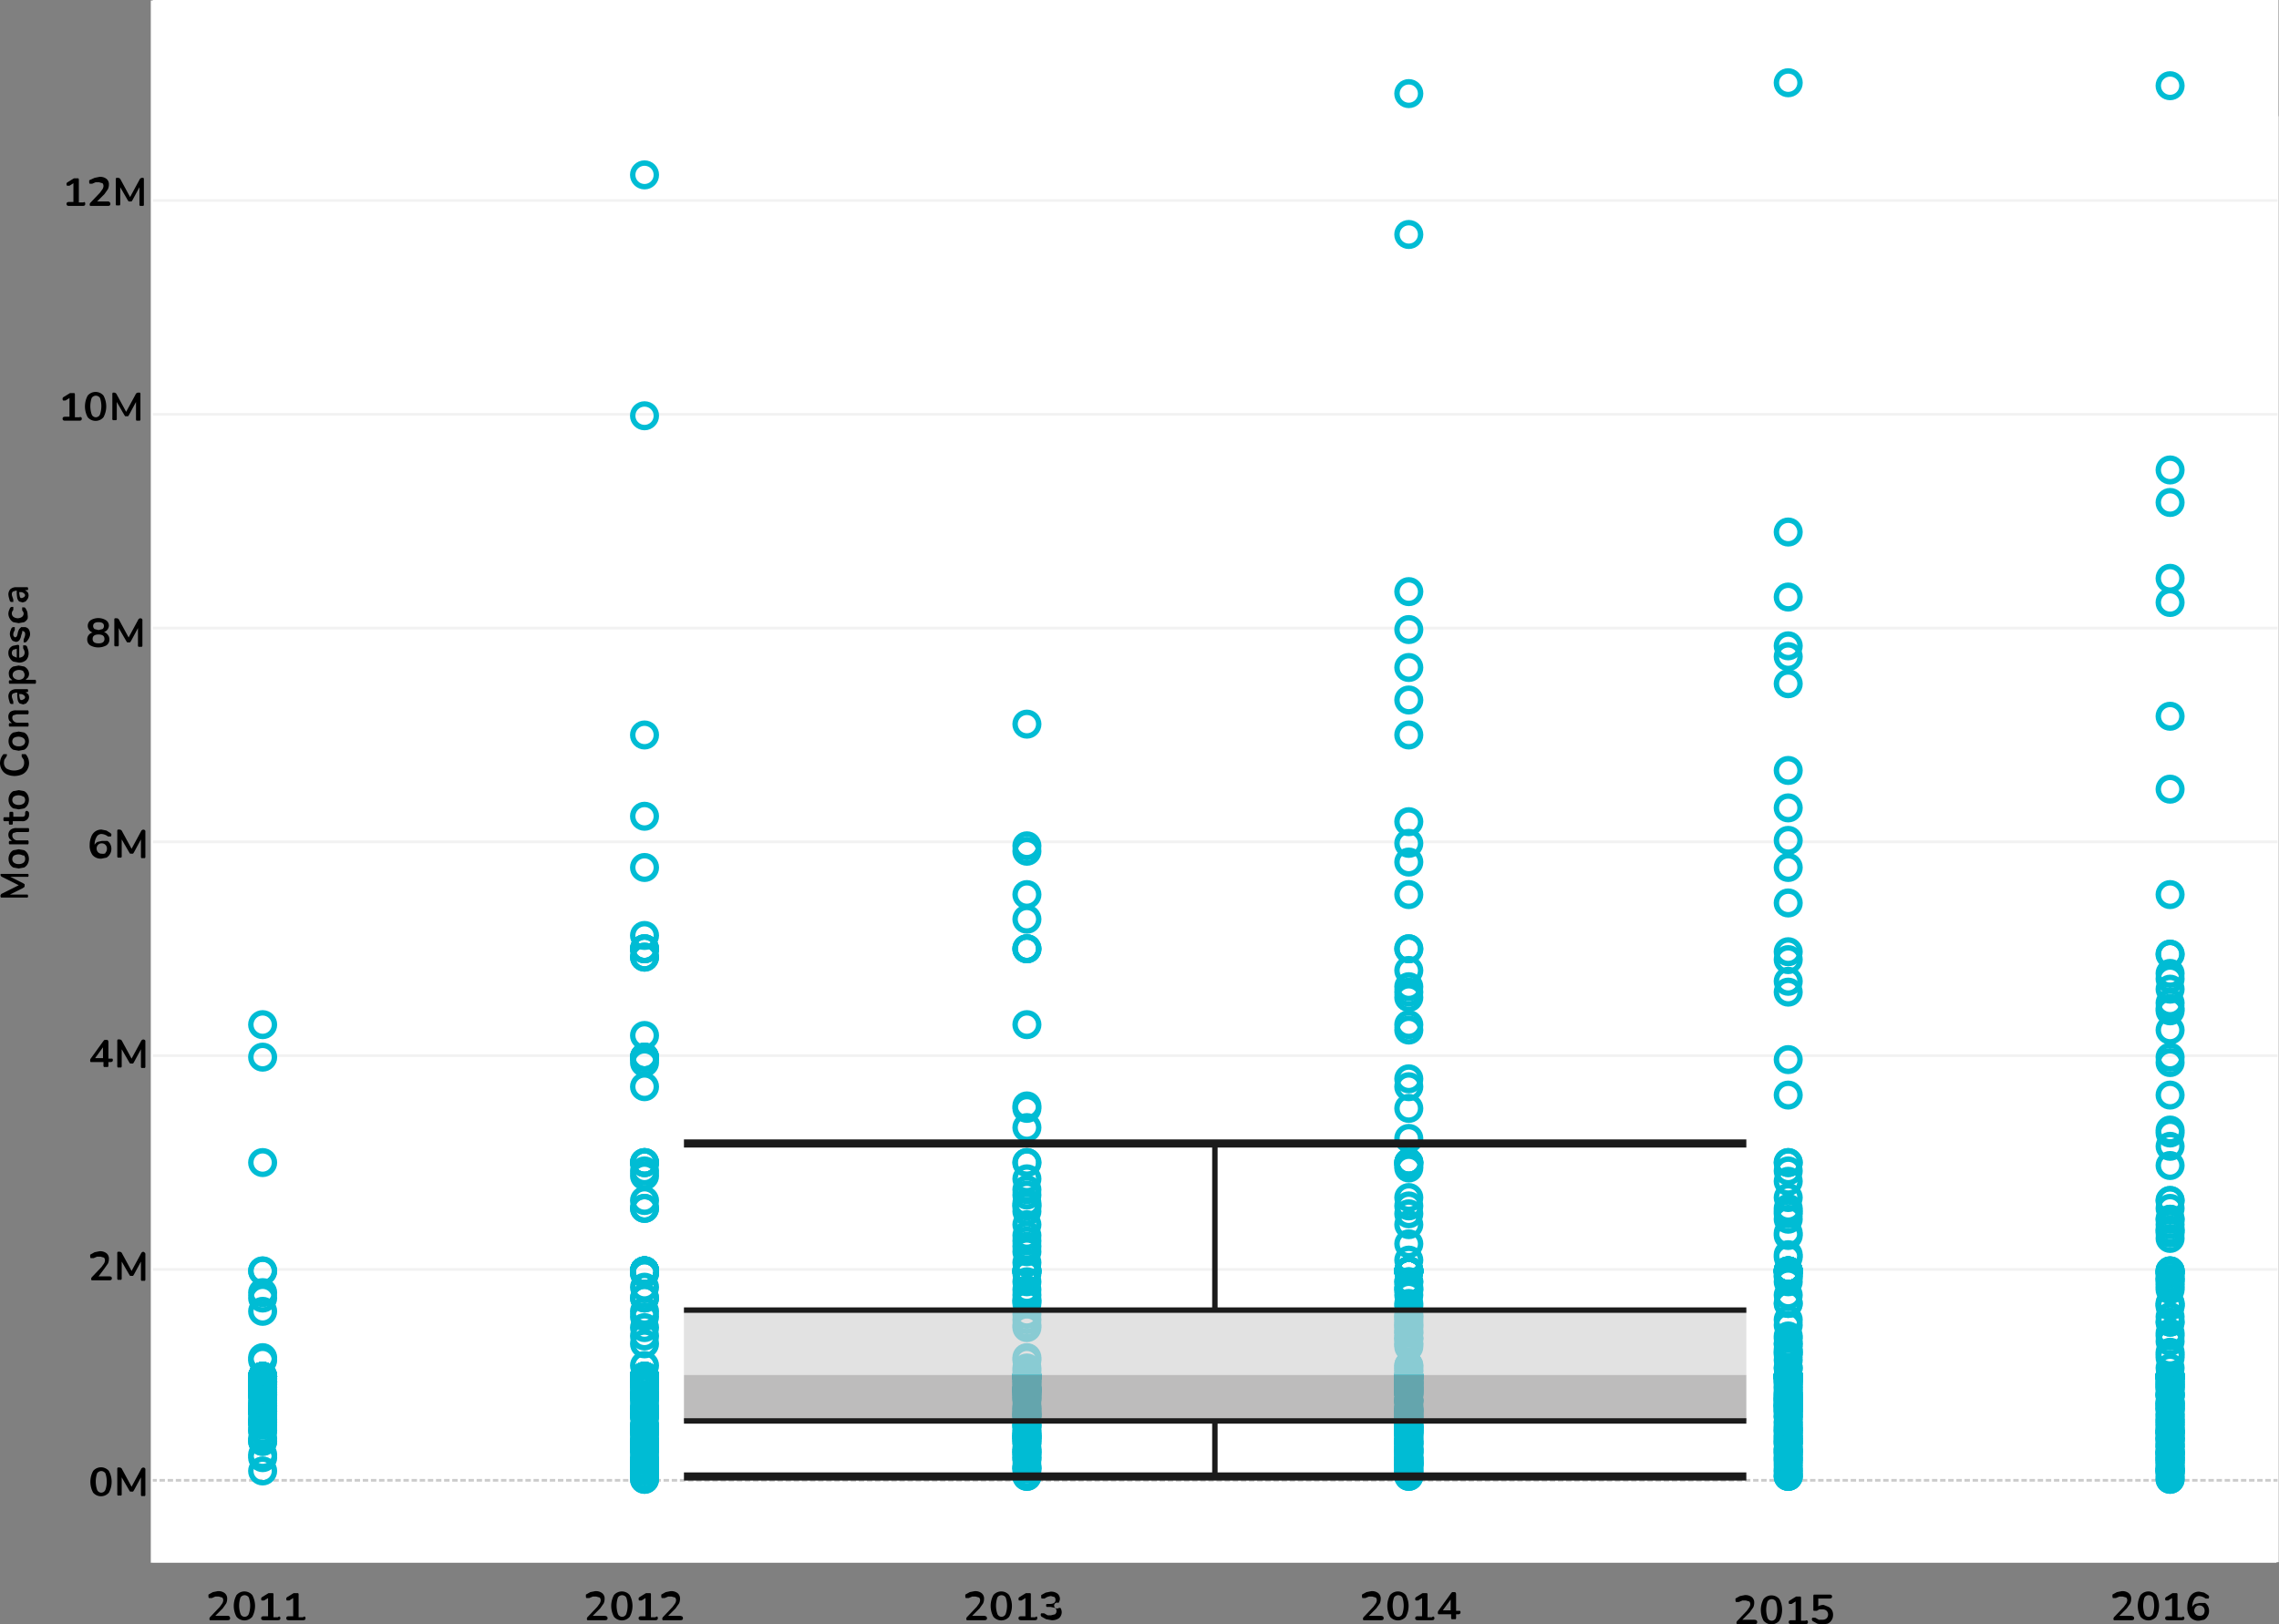 <svg id="Capa_1" data-name="Capa 1" xmlns="http://www.w3.org/2000/svg" xmlns:xlink="http://www.w3.org/1999/xlink" viewBox="0 0 462.5 329.7"><rect x="0" y="0" width="462.5" height="329.7" fill="#808080" stroke="none"/><defs><style>.cls-1,.cls-12,.cls-13,.cls-14,.cls-5,.cls-6{fill:none;}.cls-2{clip-path:url(#clip-path);}.cls-3{fill:#fff;}.cls-4{clip-path:url(#clip-path-2);}.cls-12,.cls-5{stroke:#f2f2f2;}.cls-12,.cls-13,.cls-5,.cls-6{stroke-linecap:square;stroke-linejoin:bevel;}.cls-5,.cls-6{stroke-width:0.55px;}.cls-13,.cls-6{stroke:#cbcbcb;}.cls-6{stroke-dasharray:0.55 1.1;}.cls-7{fill:#1b1b1b;}.cls-8{fill:#d3d3d3;}.cls-8,.cls-9{opacity:0.65;}.cls-9{fill:#9a9999;}.cls-10{clip-path:url(#clip-path-5);}.cls-11{clip-path:url(#clip-path-6);}.cls-12,.cls-13{stroke-width:0.55px;}.cls-13{stroke-dasharray:0.55 1.1;}.cls-14{stroke:#00bcd4;stroke-miterlimit:10;stroke-width:1.1px;}</style><clipPath id="clip-path" transform="translate(-74.8 -10.9)"><rect class="cls-1" x="105.8" y="10.9" width="431.4" height="317.13"/></clipPath><clipPath id="clip-path-2" transform="translate(-74.8 -10.9)"><rect class="cls-1" x="105.8" y="10.9" width="430.9" height="316.58"/></clipPath><clipPath id="clip-path-5" transform="translate(-74.8 -10.9)"><rect class="cls-1" x="105.4" y="11" width="431.4" height="317.13"/></clipPath><clipPath id="clip-path-6" transform="translate(-74.8 -10.9)"><rect class="cls-1" x="105.8" y="11" width="431.2" height="316.38"/></clipPath></defs><title>nota15</title><g class="cls-2"><rect class="cls-3" x="31" width="431.4" height="317.13"/><rect class="cls-3" x="31" y="23.6" width="431.4" height="293.49"/></g><g class="cls-4"><line class="cls-5" x1="31" y1="257.8" x2="461.9" y2="257.8"/><line class="cls-5" x1="31" y1="214.3" x2="461.9" y2="214.3"/><line class="cls-5" x1="31" y1="170.9" x2="461.9" y2="170.9"/><line class="cls-5" x1="31" y1="127.5" x2="461.9" y2="127.5"/><line class="cls-5" x1="31" y1="84.1" x2="461.9" y2="84.1"/><line class="cls-5" x1="31" y1="40.7" x2="461.9" y2="40.7"/></g><g class="cls-4"><line class="cls-6" x1="31" y1="300.6" x2="461.9" y2="300.6"/></g><g class="cls-4"><rect class="cls-7" x="245.9" y="288.5" width="1.1" height="11.54"/><rect class="cls-7" x="138.7" y="299" width="215.4" height="1.65"/><rect class="cls-7" x="245.9" y="232.5" width="1.1" height="33.53"/><rect class="cls-7" x="138.7" y="231.4" width="215.4" height="1.65"/><rect class="cls-8" x="138.7" y="266" width="215.4" height="13.19"/><rect class="cls-9" x="138.7" y="279.2" width="215.4" height="9.34"/><rect class="cls-7" x="138.7" y="288" width="215.4" height="1.1"/><rect class="cls-7" x="138.7" y="265.5" width="215.4" height="1.1"/></g><path d="M92.1,52.3c0,.3-.2.4-.5.4H88.8c-.3,0-.5-.1-.5-.4s.2-.4.5-.4h.9V48.1l-.8.5h-.5a.5.5,0,0,1-.1-.3.4.4,0,0,1,.2-.4l1.3-.8h.9a.5.5,0,0,1,.1.4v4.5h.9C92,51.8,92.1,52,92.1,52.3Z" transform="translate(-74.8 -10.9)"/><path d="M97.2,52.3c0,.3-.2.4-.5.4H93.1a.4.4,0,0,1-.1-.3.6.6,0,0,1,.2-.4l1.9-2,.5-.7a1.3,1.3,0,0,0,.2-.6.8.8,0,0,0-.2-.6l-.7-.2h-.7l-.7.3H93a.5.5,0,0,1-.1-.3v-.4L94,47l1-.2a2.1,2.1,0,0,1,1.4.4,1.4,1.4,0,0,1,.5,1.2,2.1,2.1,0,0,1-.2.9l-.7,1-1.5,1.5h2.2C97,51.8,97.2,52,97.2,52.3Z" transform="translate(-74.8 -10.9)"/><path d="M103.9,47a.5.5,0,0,1,.1.4v4.9a.5.5,0,0,1-.1.4h-.7a.5.5,0,0,1-.1-.4V48.9l-1.4,2.6-.2.3h-.6l-.2-.3-1.5-2.6v3.3a.5.5,0,0,1-.1.4h-.7a.5.5,0,0,1-.1-.4V47.4a.5.5,0,0,1,.1-.4h.4a.6.6,0,0,1,.5.4l1.9,3.5,1.9-3.5a.6.6,0,0,1,.5-.4Z" transform="translate(-74.8 -10.9)"/><path d="M91.4,95.9c0,.3-.2.4-.5.4H88c-.3,0-.5-.1-.5-.4s.2-.4.5-.4h.9V91.7l-.8.5h-.5a.5.5,0,0,1-.1-.3.4.4,0,0,1,.2-.4l1.3-.8h.9a.5.5,0,0,1,.1.4v4.5h.9C91.2,95.5,91.4,95.6,91.4,95.9Z" transform="translate(-74.8 -10.9)"/><path d="M92.6,95.6a4.6,4.6,0,0,1,0-4.4,2.1,2.1,0,0,1,3.2,0,4.6,4.6,0,0,1,0,4.4,2.1,2.1,0,0,1-3.2,0Zm2.5-.6a5.2,5.2,0,0,0,0-3.3,1,1,0,0,0-1.7,0,5.2,5.2,0,0,0,0,3.3.9.9,0,0,0,1.7,0Z" transform="translate(-74.8 -10.9)"/><path d="M103.2,90.6a.5.5,0,0,1,.1.4v4.9a.5.5,0,0,1-.1.4h-.7a.5.5,0,0,1-.1-.4V92.5l-1.4,2.6-.2.3h-.6l-.2-.3-1.5-2.6v3.3a.5.5,0,0,1-.1.4h-.7a.5.5,0,0,1-.1-.4V91a.5.5,0,0,1,.1-.4H98a.6.6,0,0,1,.5.4l1.9,3.5,1.9-3.5a.6.6,0,0,1,.5-.4Z" transform="translate(-74.8 -10.9)"/><path d="M96.7,139.8a1.4,1.4,0,0,1,.3.9,1.4,1.4,0,0,1-.6,1.2,3.4,3.4,0,0,1-3.3,0,1.4,1.4,0,0,1-.6-1.2,1.4,1.4,0,0,1,1.1-1.4,1.5,1.5,0,0,1-.7-.5,1.4,1.4,0,0,1,.3-2,3,3,0,0,1,3.1,0,1.3,1.3,0,0,1,.6,1.1,1.4,1.4,0,0,1-1,1.3A1.5,1.5,0,0,1,96.7,139.8Zm-.7.8q0-.9-1.2-.9t-1.2.9,1.2.9T96,140.6ZM93.7,138a.8.8,0,0,0,.3.6l.8.2.8-.2a.8.8,0,0,0,.3-.6q0-.8-1.1-.8T93.7,138Z" transform="translate(-74.8 -10.9)"/><path d="M103.6,136.5a.5.5,0,0,1,.1.4v4.9a.5.5,0,0,1-.1.4h-.7a.5.5,0,0,1-.1-.4v-3.4l-1.4,2.6-.2.3h-.6l-.2-.3-1.5-2.6v3.3a.5.5,0,0,1-.1.4h-.7a.5.5,0,0,1-.1-.4v-4.9a.5.5,0,0,1,.1-.4h.4a.6.6,0,0,1,.5.4l1.9,3.5,1.9-3.5a.6.6,0,0,1,.5-.4Z" transform="translate(-74.8 -10.9)"/><path d="M96.6,181.6a1.7,1.7,0,0,1,.6.7,2,2,0,0,1,.2,1,1.9,1.9,0,0,1-.3,1,1.8,1.8,0,0,1-.7.7l-1,.2a2.2,2.2,0,0,1-1.8-.7,3.2,3.2,0,0,1-.6-2.1,4.2,4.2,0,0,1,.3-1.6,2.3,2.3,0,0,1,.8-1.1,2.2,2.2,0,0,1,1.3-.4l1,.2.8.5.2.2v.2a.5.5,0,0,1-.1.3h-.6a2.3,2.3,0,0,0-1.3-.5,1.1,1.1,0,0,0-1,.6,3,3,0,0,0-.4,1.6,1.4,1.4,0,0,1,.6-.6l.9-.2Zm-.4,2.4a1.1,1.1,0,0,0,.3-.8,1,1,0,0,0-.3-.8,1,1,0,0,0-.7-.3,1,1,0,0,0-.8.3,1.1,1.1,0,0,0,0,1.5,1,1,0,0,0,.8.3A1,1,0,0,0,96.2,184.1Z" transform="translate(-74.8 -10.9)"/><path d="M104.2,179.4a.5.5,0,0,1,.1.4v4.9a.5.5,0,0,1-.1.4h-.7a.5.5,0,0,1-.1-.4v-3.4l-1.4,2.6-.2.3h-.6l-.2-.3-1.5-2.6v3.3a.5.5,0,0,1-.1.4h-.7a.5.5,0,0,1-.1-.4v-4.9a.5.5,0,0,1,.1-.4h.4a.6.6,0,0,1,.5.4l1.9,3.5,1.9-3.5a.6.6,0,0,1,.5-.4Z" transform="translate(-74.8 -10.9)"/><path d="M97.6,225.8a.4.4,0,0,1,.1.3q0,.4-.5.4h-.4v.6a.5.5,0,0,1-.1.4h-.8a.5.5,0,0,1-.1-.4v-.6H93.2a.4.4,0,0,1-.1-.3.6.6,0,0,1,.1-.4l2.6-3.6.2-.2h.6a.5.5,0,0,1,.2.4v3.4h.8Zm-3.5-.1h1.6v-2.2Z" transform="translate(-74.8 -10.9)"/><path d="M104.2,222a.5.5,0,0,1,.1.4v4.9a.5.5,0,0,1-.1.4h-.7a.5.5,0,0,1-.1-.4v-3.4l-1.4,2.6-.2.3h-.6l-.2-.3-1.5-2.6v3.3a.5.5,0,0,1-.1.4h-.7a.5.5,0,0,1-.1-.4v-4.9a.5.5,0,0,1,.1-.4h.4a.6.6,0,0,1,.5.4l1.9,3.5,1.9-3.5a.6.6,0,0,1,.5-.4Z" transform="translate(-74.8 -10.9)"/><path d="M97.5,270.4c0,.3-.2.4-.5.4H93.4a.4.4,0,0,1-.1-.3.6.6,0,0,1,.2-.4l1.9-2,.5-.7a1.3,1.3,0,0,0,.2-.6.8.8,0,0,0-.2-.6l-.7-.2h-.7l-.7.3h-.6a.5.5,0,0,1-.1-.3v-.4l.9-.5,1-.2a2.1,2.1,0,0,1,1.4.4,1.4,1.4,0,0,1,.5,1.2,2.1,2.1,0,0,1-.2.9l-.7,1L94.8,270H97C97.3,270,97.5,270.1,97.5,270.4Z" transform="translate(-74.8 -10.9)"/><path d="M104.2,265.2a.5.5,0,0,1,.1.4v4.9a.5.5,0,0,1-.1.4h-.7a.5.5,0,0,1-.1-.4V267l-1.4,2.6-.2.3h-.6l-.2-.3-1.5-2.6v3.3a.5.5,0,0,1-.1.4h-.7a.5.5,0,0,1-.1-.4v-4.9a.5.5,0,0,1,.1-.4h.4a.6.6,0,0,1,.5.4l1.9,3.5,1.9-3.5a.6.6,0,0,1,.5-.4Z" transform="translate(-74.8 -10.9)"/><path d="M93.7,313.9a4.6,4.6,0,0,1,0-4.4,2.1,2.1,0,0,1,3.2,0,4.6,4.6,0,0,1,0,4.4,2.1,2.1,0,0,1-3.2,0Zm2.5-.6a5.2,5.2,0,0,0,0-3.3,1,1,0,0,0-1.7,0,5.2,5.2,0,0,0,0,3.3.9.9,0,0,0,1.7,0Z" transform="translate(-74.8 -10.9)"/><path d="M104.2,308.9a.5.5,0,0,1,.1.4v4.9a.5.5,0,0,1-.1.4h-.7a.5.5,0,0,1-.1-.4v-3.4l-1.4,2.6-.2.3h-.6l-.2-.3-1.5-2.6v3.3a.5.5,0,0,1-.1.4h-.7a.5.5,0,0,1-.1-.4v-4.9a.5.5,0,0,1,.1-.4h.4a.6.6,0,0,1,.5.4l1.9,3.5,1.9-3.5a.6.6,0,0,1,.5-.4Z" transform="translate(-74.8 -10.9)"/><path d="M75,188.3h5.5a.4.4,0,0,1,.1.3.4.4,0,0,1-.1.3H76.9l2.6,1.3.3.2v.3a.4.4,0,0,1-.1.3l-.3.2-2.6,1.3h3.6a.5.5,0,0,1,0,.6H75a.4.4,0,0,1-.1-.3.5.5,0,0,1,.3-.5l3.4-1.7-3.4-1.7a.5.5,0,0,1-.3-.5A.5.5,0,0,1,75,188.3Z" transform="translate(-74.8 -10.9)"/><path d="M80.4,186.3a1.7,1.7,0,0,1-.7.7l-1.1.2-1.1-.2a1.7,1.7,0,0,1-.7-.7,2.2,2.2,0,0,1,0-2.1,1.7,1.7,0,0,1,.7-.7l1.1-.2,1.1.2a1.7,1.7,0,0,1,.7.7,2.2,2.2,0,0,1,0,2.1Zm-.9-1.7a1.9,1.9,0,0,0-1.9,0,.9.9,0,0,0-.3.7.9.9,0,0,0,.3.7,1.5,1.5,0,0,0,1,.3,1.5,1.5,0,0,0,1-.3.9.9,0,0,0,.3-.7A.9.9,0,0,0,79.6,184.5Z" transform="translate(-74.8 -10.9)"/><path d="M77,179.3a1.9,1.9,0,0,1,1.2-.3h2.4a.5.5,0,0,1,.1.4.5.5,0,0,1-.1.4H78.2l-.7.2a.6.6,0,0,0-.2.5.9.9,0,0,0,.3.7,1,1,0,0,0,.7.3h2.2a.5.5,0,0,1,.1.4.5.5,0,0,1-.1.4H76.7a.5.5,0,0,1-.1-.4.5.5,0,0,1,.1-.3h.5l-.5-.5a1.5,1.5,0,0,1-.2-.7A1.3,1.3,0,0,1,77,179.3Z" transform="translate(-74.8 -10.9)"/><path d="M80.3,175.5l.3.2a.7.7,0,0,1,.1.4v.2a1.3,1.3,0,0,1-1.5,1.3H77.4v.4a.5.5,0,0,1-.1.3h-.6a.5.5,0,0,1-.1-.3v-.4H75.6a.5.5,0,0,1-.1-.4.5.5,0,0,1,.1-.4h1.1V176a.5.5,0,0,1,.1-.3h.6a.5.5,0,0,1,.1.3v.7h1.8q.6,0,.6-.5v-.2C79.9,175.7,80,175.5,80.3,175.5Z" transform="translate(-74.8 -10.9)"/><path d="M80.4,174.3a1.7,1.7,0,0,1-.7.7l-1.1.2-1.1-.2a1.7,1.7,0,0,1-.7-.7,2.2,2.2,0,0,1,0-2.1,1.7,1.7,0,0,1,.7-.7l1.1-.2,1.1.2a1.7,1.7,0,0,1,.7.7,2.2,2.2,0,0,1,0,2.1Zm-.9-1.7a1.9,1.9,0,0,0-1.9,0,.9.9,0,0,0-.3.7.9.9,0,0,0,.3.7,1.5,1.5,0,0,0,1,.3,1.5,1.5,0,0,0,1-.3.9.9,0,0,0,.3-.7A.9.9,0,0,0,79.6,172.6Z" transform="translate(-74.8 -10.9)"/><path d="M80.3,167.2a2.3,2.3,0,0,1-1,.9,3.9,3.9,0,0,1-3.1,0,2.3,2.3,0,0,1-1-.9,2.7,2.7,0,0,1-.4-1.4,2.9,2.9,0,0,1,.2-1,2.5,2.5,0,0,1,.5-.8h.7v.2a.6.6,0,0,1-.1.3l-.4.6a1.9,1.9,0,0,0-.1.6,1.5,1.5,0,0,0,.5,1.2,3.1,3.1,0,0,0,3.1,0,1.5,1.5,0,0,0,.5-1.2,1.8,1.8,0,0,0-.1-.6l-.4-.6V164H80a2.5,2.5,0,0,1,.5.8,2.9,2.9,0,0,1,.2,1A2.7,2.7,0,0,1,80.3,167.2Z" transform="translate(-74.8 -10.9)"/><path d="M80.4,162.4a1.7,1.7,0,0,1-.7.7l-1.1.2-1.1-.2a1.7,1.7,0,0,1-.7-.7,2.2,2.2,0,0,1,0-2.1,1.7,1.7,0,0,1,.7-.7l1.1-.2,1.1.2a1.7,1.7,0,0,1,.7.7,2.2,2.2,0,0,1,0,2.1Zm-.9-1.7a1.9,1.9,0,0,0-1.9,0,.9.9,0,0,0-.3.7.9.9,0,0,0,.3.7,1.5,1.5,0,0,0,1,.3,1.5,1.5,0,0,0,1-.3.9.9,0,0,0,.3-.7A.9.9,0,0,0,79.5,160.7Z" transform="translate(-74.8 -10.9)"/><path d="M76.9,155.4a1.9,1.9,0,0,1,1.2-.3h2.4a.5.5,0,0,1,.1.4.5.5,0,0,1-.1.4H78.2l-.7.2a.6.6,0,0,0-.2.5.9.9,0,0,0,.3.7,1,1,0,0,0,.7.3h2.2a.5.5,0,0,1,.1.4.5.5,0,0,1-.1.4H76.7a.5.5,0,0,1-.1-.4.5.5,0,0,1,.1-.3h.5l-.5-.5a1.5,1.5,0,0,1-.2-.7A1.3,1.3,0,0,1,76.9,155.4Z" transform="translate(-74.8 -10.9)"/><path d="M76.9,151.2a1.8,1.8,0,0,1,1.2-.4h2.3a.5.5,0,0,1,.1.3.4.4,0,0,1-.1.3H80l.5.4a1.2,1.2,0,0,1,.2.7,1.5,1.5,0,0,1-.2.7l-.4.5-.6.2-.7-.2a1.3,1.3,0,0,1-.4-.7,6.2,6.2,0,0,1-.1-1.3v-.2H78l-.6.2a.7.7,0,0,0-.2.5,1.6,1.6,0,0,0,.1.5l.2.6v.5H77l-.2-.2-.2-.7a3.3,3.3,0,0,1-.1-.7A1.6,1.6,0,0,1,76.9,151.2Zm2.7.8a1,1,0,0,0-.7-.2h-.2a5.2,5.2,0,0,0,.1.8.8.8,0,0,0,.2.4h.3l.4-.2a.6.6,0,0,0,.2-.4A.8.8,0,0,0,79.6,152Z" transform="translate(-74.8 -10.9)"/><path d="M76.8,146.8a1.7,1.7,0,0,1,.7-.6l1.1-.2,1.1.2a1.7,1.7,0,0,1,.7.6,1.6,1.6,0,0,1,.3.9,1.5,1.5,0,0,1-.2.7l-.5.5h2a.5.5,0,0,1,.1.4.5.5,0,0,1-.1.4H76.7a.5.5,0,0,1-.1-.3.5.5,0,0,1,.1-.4h.6l-.5-.5a1.5,1.5,0,0,1-.2-.7A1.5,1.5,0,0,1,76.8,146.8Zm2.8.4a1.5,1.5,0,0,0-.9-.3,1.6,1.6,0,0,0-1,.3.9.9,0,0,0,0,1.4,1.5,1.5,0,0,0,.9.3,1.5,1.5,0,0,0,.9-.3,1,1,0,0,0,0-1.4Z" transform="translate(-74.8 -10.9)"/><path d="M79.6,141.9h.3a.5.5,0,0,1,.4.3l.2.6a2.4,2.4,0,0,1,.1.6,2,2,0,0,1-.5,1.5,2.1,2.1,0,0,1-1.5.5l-1.1-.2a1.8,1.8,0,0,1-.7-.7,1.8,1.8,0,0,1-.3-1,1.7,1.7,0,0,1,.2-.9,1.6,1.6,0,0,1,.7-.6l1-.2c.2,0,.3.1.3.3v2.3a1.3,1.3,0,0,0,.8-.3,1,1,0,0,0,.3-.8,1.4,1.4,0,0,0-.1-.4l-.2-.4v-.6Zm-2.1,2.2.7.3v-1.8l-.7.2a.8.8,0,0,0-.3.6A.8.8,0,0,0,77.5,144.1Z" transform="translate(-74.8 -10.9)"/><path d="M80.3,141a.5.5,0,0,1-.4.3h-.3v-.6l.2-.5a1.8,1.8,0,0,0,.1-.5,1,1,0,0,0-.1-.5l-.3-.2h-.2v.3l-.2.6a2.2,2.2,0,0,1-.4,1,.9.9,0,0,1-.7.3l-.6-.2a1.3,1.3,0,0,1-.4-.6,2,2,0,0,1-.2-.8,2.4,2.4,0,0,1,.1-.6l.2-.5a.5.5,0,0,1,.4-.3h.3v.6l-.2.4a1.2,1.2,0,0,0-.1.4.8.8,0,0,0,.1.5l.3.2.3-.2a2.4,2.4,0,0,0,.2-.7,3.6,3.6,0,0,1,.3-.8l.4-.4h.6a1.1,1.1,0,0,1,.9.4,1.9,1.9,0,0,1,.3,1.2A2.4,2.4,0,0,1,80.3,141Z" transform="translate(-74.8 -10.9)"/><path d="M80.4,136.5a1.7,1.7,0,0,1-.7.7l-1.1.2-1.1-.2a1.8,1.8,0,0,1-.7-.7,2,2,0,0,1-.3-1,2.2,2.2,0,0,1,.1-.6l.2-.5a.5.5,0,0,1,.4-.3h.3v.6l-.2.3a1,1,0,0,0-.1.4.9.9,0,0,0,.3.7,1.5,1.5,0,0,0,.9.3,1.5,1.5,0,0,0,.9-.3.9.9,0,0,0,.3-.7.9.9,0,0,0-.1-.3l-.2-.3v-.6h.5l.2.2.3.6a2.3,2.3,0,0,1,.1.7A2,2,0,0,1,80.4,136.5Z" transform="translate(-74.8 -10.9)"/><path d="M76.9,130.5a1.8,1.8,0,0,1,1.2-.4h2.3a.5.5,0,0,1,.1.3.4.4,0,0,1-.1.3h-.5l.5.4a1.2,1.2,0,0,1,.2.7,1.5,1.5,0,0,1-.2.7l-.4.5-.6.2-.7-.2a1.3,1.3,0,0,1-.4-.7,6.2,6.2,0,0,1-.1-1.3v-.2H78l-.6.2a.7.7,0,0,0-.2.5,1.6,1.6,0,0,0,.1.5l.2.6v.5H77l-.2-.2-.2-.7a3.3,3.3,0,0,1-.1-.7A1.6,1.6,0,0,1,76.9,130.5Zm2.7.8a1,1,0,0,0-.7-.2h-.2a5.2,5.2,0,0,0,.1.8.8.8,0,0,0,.2.4h.3l.4-.2a.6.6,0,0,0,.2-.4A.8.8,0,0,0,79.6,131.3Z" transform="translate(-74.8 -10.9)"/><path d="M121.5,339.4c0,.3-.2.4-.5.4h-3.6a.4.4,0,0,1-.1-.3.6.6,0,0,1,.2-.4l1.9-2,.5-.7a1.3,1.3,0,0,0,.2-.6.8.8,0,0,0-.2-.6l-.7-.2h-.7l-.7.3h-.6a.5.5,0,0,1-.1-.3v-.4l.9-.5,1-.2a2.1,2.1,0,0,1,1.4.4,1.4,1.4,0,0,1,.5,1.2,2.1,2.1,0,0,1-.2.9l-.7,1-1.5,1.5H121C121.3,338.9,121.5,339.1,121.5,339.4Z" transform="translate(-74.8 -10.9)"/><path d="M122.8,339.1a4.6,4.6,0,0,1,0-4.4,2.1,2.1,0,0,1,3.2,0,4.6,4.6,0,0,1,0,4.4,2.1,2.1,0,0,1-3.2,0Zm2.5-.6a5.2,5.2,0,0,0,0-3.3,1,1,0,0,0-1.7,0,5.2,5.2,0,0,0,0,3.3.9.9,0,0,0,1.7,0Z" transform="translate(-74.8 -10.9)"/><path d="M131.7,339.4c0,.3-.2.4-.5.4h-2.9c-.3,0-.5-.1-.5-.4s.2-.4.5-.4h.9v-3.7l-.8.5h-.5a.5.5,0,0,1-.1-.3.4.4,0,0,1,.2-.4l1.3-.8h.9a.5.5,0,0,1,.1.4v4.5h.9C131.5,338.9,131.7,339.1,131.7,339.4Z" transform="translate(-74.8 -10.9)"/><path d="M136.8,339.4c0,.3-.2.4-.5.4h-2.9c-.3,0-.5-.1-.5-.4s.2-.4.5-.4h.9v-3.7l-.8.5H133a.5.5,0,0,1-.1-.3.4.4,0,0,1,.2-.4l1.3-.8h.9a.5.5,0,0,1,.1.4v4.5h.9C136.6,338.9,136.8,339.1,136.8,339.4Z" transform="translate(-74.8 -10.9)"/><path d="M198.1,339.4c0,.3-.2.4-.5.4H194a.4.4,0,0,1-.1-.3.6.6,0,0,1,.2-.4l1.9-2,.5-.7a1.3,1.3,0,0,0,.2-.6.8.8,0,0,0-.2-.6l-.7-.2h-.7l-.7.3h-.6a.5.5,0,0,1-.1-.3v-.4l.9-.5,1-.2a2.1,2.1,0,0,1,1.4.4,1.4,1.4,0,0,1,.5,1.2,2.1,2.1,0,0,1-.2.9l-.7,1-1.5,1.5h2.2C197.9,338.9,198.1,339.1,198.1,339.4Z" transform="translate(-74.8 -10.9)"/><path d="M199.4,339.1a4.6,4.6,0,0,1,0-4.4,2.1,2.1,0,0,1,3.2,0,4.6,4.6,0,0,1,0,4.4,2.1,2.1,0,0,1-3.2,0Zm2.5-.6a5.2,5.2,0,0,0,0-3.3,1,1,0,0,0-1.7,0,5.2,5.2,0,0,0,0,3.3.9.9,0,0,0,1.7,0Z" transform="translate(-74.8 -10.9)"/><path d="M208.3,339.4c0,.3-.2.4-.5.4h-2.9c-.3,0-.5-.1-.5-.4s.2-.4.5-.4h.9v-3.7l-.8.5h-.5a.5.5,0,0,1-.1-.3.4.4,0,0,1,.2-.4l1.3-.8h.9a.5.5,0,0,1,.1.4v4.5h.9C208.2,338.9,208.3,339.1,208.3,339.4Z" transform="translate(-74.8 -10.9)"/><path d="M213.4,339.4c0,.3-.2.4-.5.4h-3.6a.4.4,0,0,1-.1-.3.6.6,0,0,1,.2-.4l1.9-2,.5-.7a1.3,1.3,0,0,0,.2-.6.8.8,0,0,0-.2-.6l-.7-.2h-.7l-.7.3h-.6a.5.5,0,0,1-.1-.3v-.4l.9-.5,1-.2a2.1,2.1,0,0,1,1.4.4,1.4,1.4,0,0,1,.5,1.2,2.1,2.1,0,0,1-.2.9l-.7,1-1.5,1.5h2.2C213.2,338.9,213.4,339.1,213.4,339.4Z" transform="translate(-74.8 -10.9)"/><path d="M275.1,339.4c0,.3-.2.4-.5.4H271a.4.4,0,0,1-.1-.3.6.6,0,0,1,.2-.4l1.9-2,.5-.7a1.3,1.3,0,0,0,.2-.6.8.8,0,0,0-.2-.6l-.7-.2h-.7l-.7.3h-.6a.5.5,0,0,1-.1-.3v-.4l.9-.5,1-.2a2.1,2.1,0,0,1,1.4.4,1.4,1.4,0,0,1,.5,1.2,2.1,2.1,0,0,1-.2.9l-.7,1-1.5,1.5h2.2C274.9,338.9,275.1,339.1,275.1,339.4Z" transform="translate(-74.8 -10.9)"/><path d="M276.4,339.1a4.6,4.6,0,0,1,0-4.4,2.1,2.1,0,0,1,3.2,0,4.6,4.6,0,0,1,0,4.4,2.1,2.1,0,0,1-3.2,0Zm2.5-.6a5.2,5.2,0,0,0,0-3.3,1,1,0,0,0-1.7,0,5.2,5.2,0,0,0,0,3.3.9.9,0,0,0,1.7,0Z" transform="translate(-74.8 -10.9)"/><path d="M285.3,339.4c0,.3-.2.4-.5.4H282c-.3,0-.5-.1-.5-.4s.2-.4.5-.4h.9v-3.7l-.8.5h-.5a.5.5,0,0,1-.1-.3.4.4,0,0,1,.2-.4l1.3-.8h.9a.5.5,0,0,1,.1.4v4.5h.9C285.2,338.9,285.3,339.1,285.3,339.4Z" transform="translate(-74.8 -10.9)"/><path d="M290,337.3a1.6,1.6,0,0,1-.3,2.1,2.4,2.4,0,0,1-1.5.4l-1.1-.2-.9-.5a.5.5,0,0,1-.2-.4.5.5,0,0,1,.1-.3h.6l.7.4h.7l.8-.2a.8.8,0,0,0,.3-.7.7.7,0,0,0-.3-.6l-.9-.2h-.8a.4.4,0,0,1-.1-.3.4.4,0,0,1,.1-.3h.6q1.2,0,1.2-.8a.8.8,0,0,0-.2-.6l-.7-.2a2.4,2.4,0,0,0-1.3.5h-.6a.5.5,0,0,1-.1-.3v-.4l.9-.5,1-.2a2.2,2.2,0,0,1,1.4.4,1.4,1.4,0,0,1,.5,1.1,1.5,1.5,0,0,1-.3.8.6.6,0,1,0,.1,1Z" transform="translate(-74.8 -10.9)"/><path d="M355.6,339.4c0,.3-.2.4-.5.4h-3.6a.4.4,0,0,1-.1-.3.6.6,0,0,1,.2-.4l1.9-2,.5-.7a1.3,1.3,0,0,0,.2-.6.8.8,0,0,0-.2-.6l-.7-.2h-.7l-.7.3h-.6a.5.5,0,0,1-.1-.3v-.4l.9-.5,1-.2a2.1,2.1,0,0,1,1.4.4,1.4,1.4,0,0,1,.5,1.2,2.1,2.1,0,0,1-.2.9l-.7,1-1.5,1.5h2.2C355.5,338.9,355.6,339.1,355.6,339.4Z" transform="translate(-74.8 -10.9)"/><path d="M356.9,339.1a4.6,4.6,0,0,1,0-4.4,2.1,2.1,0,0,1,3.2,0,4.6,4.6,0,0,1,0,4.4,2.1,2.1,0,0,1-3.2,0Zm2.5-.6a5.2,5.2,0,0,0,0-3.3,1,1,0,0,0-1.7,0,5.2,5.2,0,0,0,0,3.3.9.9,0,0,0,1.7,0Z" transform="translate(-74.8 -10.9)"/><path d="M365.9,339.4c0,.3-.2.4-.5.4h-2.9c-.3,0-.5-.1-.5-.4s.2-.4.5-.4h.9v-3.7l-.8.5h-.5a.5.5,0,0,1-.1-.3.4.4,0,0,1,.2-.4l1.3-.8h.9a.5.5,0,0,1,.1.4v4.5h.9C365.7,338.9,365.9,339.1,365.9,339.4Z" transform="translate(-74.8 -10.9)"/><path d="M371.1,337.9a.4.4,0,0,1,.1.3q0,.4-.5.4h-.4v.6a.5.5,0,0,1-.1.4h-.8a.5.5,0,0,1-.1-.4v-.6h-2.6a.4.4,0,0,1-.1-.3.6.6,0,0,1,.1-.4l2.6-3.6.2-.2h.6a.5.5,0,0,1,.2.4v3.4h.8Zm-3.5-.1h1.6v-2.2Z" transform="translate(-74.8 -10.9)"/><path d="M431.4,340.2c0,.3-.2.4-.5.4h-3.6a.4.4,0,0,1-.1-.3.6.6,0,0,1,.2-.4l1.9-2,.5-.7a1.3,1.3,0,0,0,.2-.6.8.8,0,0,0-.2-.6l-.7-.2h-.7l-.7.3h-.6a.5.5,0,0,1-.1-.3v-.4l.9-.5,1-.2a2.1,2.1,0,0,1,1.4.4,1.4,1.4,0,0,1,.5,1.2,2.1,2.1,0,0,1-.2.9l-.7,1-1.5,1.5h2.2C431.3,339.7,431.4,339.9,431.4,340.2Z" transform="translate(-74.8 -10.9)"/><path d="M432.7,339.9a4.6,4.6,0,0,1,0-4.4,2.1,2.1,0,0,1,3.2,0,4.6,4.6,0,0,1,0,4.4,2.1,2.1,0,0,1-3.2,0Zm2.5-.6a5.2,5.2,0,0,0,0-3.3,1,1,0,0,0-1.7,0,5.2,5.2,0,0,0,0,3.3.9.9,0,0,0,1.7,0Z" transform="translate(-74.8 -10.9)"/><path d="M441.7,340.2c0,.3-.2.4-.5.4h-2.9c-.3,0-.5-.1-.5-.4s.2-.4.5-.4h.9V336l-.8.5h-.5a.5.5,0,0,1-.1-.3.4.4,0,0,1,.2-.4l1.3-.8h.9a.5.5,0,0,1,.1.4v4.5h.9C441.5,339.7,441.7,339.9,441.7,340.2Z" transform="translate(-74.8 -10.9)"/><path d="M445.9,337.1a1.7,1.7,0,0,1,.7.7,1.9,1.9,0,0,1,.2,1,1.9,1.9,0,0,1-.3,1,1.8,1.8,0,0,1-.8.7l-1.1.2-1-.2-.9-.5a.5.5,0,0,1-.2-.4.5.5,0,0,1,.1-.3h.6l.7.4h.7a1.2,1.2,0,0,0,.9-.3,1.1,1.1,0,0,0,0-1.5,1.2,1.2,0,0,0-.8-.3H444l-.5.3h-.6a.3.3,0,0,1-.1-.3v-2.6a.5.5,0,0,1,.1-.4h3.2q.5,0,.5.4t-.5.4h-2.3v1.6a1.8,1.8,0,0,1,1.1-.3Z" transform="translate(-74.8 -10.9)"/><path d="M507.9,339.4c0,.3-.2.4-.5.4h-3.6a.4.4,0,0,1-.1-.3.6.6,0,0,1,.2-.4l1.9-2,.5-.7a1.3,1.3,0,0,0,.2-.6.8.8,0,0,0-.2-.6l-.7-.2h-.7l-.7.3h-.6a.5.5,0,0,1-.1-.3v-.4l.9-.5,1-.2a2.1,2.1,0,0,1,1.4.4,1.4,1.4,0,0,1,.5,1.2,2.1,2.1,0,0,1-.2.9l-.7,1-1.5,1.5h2.2C507.7,338.9,507.9,339.1,507.9,339.4Z" transform="translate(-74.8 -10.9)"/><path d="M509.2,339.1a4.6,4.6,0,0,1,0-4.4,2.1,2.1,0,0,1,3.2,0,4.6,4.6,0,0,1,0,4.4,2.1,2.1,0,0,1-3.2,0Zm2.5-.6a5.2,5.2,0,0,0,0-3.3,1,1,0,0,0-1.7,0,5.2,5.2,0,0,0,0,3.3.9.9,0,0,0,1.7,0Z" transform="translate(-74.8 -10.9)"/><path d="M518.1,339.4c0,.3-.2.4-.5.4h-2.9c-.3,0-.5-.1-.5-.4s.2-.4.5-.4h.9v-3.7l-.8.5h-.5a.5.5,0,0,1-.1-.3.4.4,0,0,1,.2-.4l1.3-.8h.9a.5.5,0,0,1,.1.4v4.5h.9C517.9,338.9,518.1,339.1,518.1,339.4Z" transform="translate(-74.8 -10.9)"/><path d="M522.3,336.3a1.7,1.7,0,0,1,.6.7,2,2,0,0,1,.2,1,1.9,1.9,0,0,1-.3,1,1.8,1.8,0,0,1-.7.7l-1,.2a2.2,2.2,0,0,1-1.8-.7,3.2,3.2,0,0,1-.6-2.1,4.2,4.2,0,0,1,.3-1.6,2.3,2.3,0,0,1,.8-1.1,2.2,2.2,0,0,1,1.3-.4l1,.2.8.5.2.2v.2a.5.5,0,0,1-.1.3h-.6a2.3,2.3,0,0,0-1.3-.5,1.1,1.1,0,0,0-1,.6,3,3,0,0,0-.4,1.6,1.4,1.4,0,0,1,.6-.6l.9-.2Zm-.4,2.4a1.1,1.1,0,0,0,.3-.8,1,1,0,0,0-.3-.8,1,1,0,0,0-.7-.3,1,1,0,0,0-.8.3,1.1,1.1,0,0,0,0,1.5,1,1,0,0,0,.8.3A1,1,0,0,0,521.9,338.7Z" transform="translate(-74.8 -10.9)"/><g class="cls-10"><rect class="cls-3" x="30.6" y="0.1" width="431.4" height="317.13"/></g><g class="cls-11"><line class="cls-12" x1="31" y1="257.7" x2="462.2" y2="257.7"/><line class="cls-12" x1="31" y1="214.3" x2="462.2" y2="214.3"/><line class="cls-12" x1="31" y1="170.9" x2="462.2" y2="170.9"/><line class="cls-12" x1="31" y1="127.5" x2="462.2" y2="127.5"/><line class="cls-12" x1="31" y1="84.1" x2="462.2" y2="84.1"/><line class="cls-12" x1="31" y1="40.7" x2="462.2" y2="40.7"/></g><g class="cls-11"><line class="cls-13" x1="31" y1="300.5" x2="462.2" y2="300.5"/></g><g class="cls-11"><circle class="cls-14" cx="440.4" cy="282.1" r="2.4"/><circle class="cls-14" cx="440.4" cy="283.2" r="2.4"/><circle class="cls-14" cx="440.4" cy="260.2" r="2.4"/><circle class="cls-14" cx="440.4" cy="261.8" r="2.4"/><circle class="cls-14" cx="440.4" cy="292.6" r="2.4"/><circle class="cls-14" cx="440.4" cy="279.4" r="2.4"/><circle class="cls-14" cx="440.4" cy="290.4" r="2.4"/><circle class="cls-14" cx="440.4" cy="295.9" r="2.4"/><circle class="cls-14" cx="440.4" cy="280.5" r="2.4"/><circle class="cls-14" cx="440.4" cy="243.7" r="2.4"/><circle class="cls-14" cx="440.4" cy="294.8" r="2.4"/><circle class="cls-14" cx="440.4" cy="298.6" r="2.4"/><circle class="cls-14" cx="440.4" cy="267.3" r="2.4"/><circle class="cls-14" cx="440.4" cy="281.6" r="2.4"/><circle class="cls-14" cx="440.4" cy="258.5" r="2.4"/><circle class="cls-14" cx="440.4" cy="259.6" r="2.4"/><circle class="cls-14" cx="440.4" cy="290.9" r="2.4"/><circle class="cls-14" cx="440.4" cy="230" r="2.4"/><circle class="cls-14" cx="440.4" cy="236.6" r="2.4"/><circle class="cls-14" cx="440.4" cy="203.6" r="2.4"/><circle class="cls-14" cx="440.4" cy="281.6" r="2.4"/><circle class="cls-14" cx="440.4" cy="283.2" r="2.4"/><circle class="cls-14" cx="440.4" cy="245.3" r="2.4"/><circle class="cls-14" cx="440.4" cy="259.6" r="2.4"/><circle class="cls-14" cx="440.4" cy="258" r="2.4"/><circle class="cls-14" cx="440.4" cy="259.6" r="2.4"/><circle class="cls-14" cx="440.4" cy="117.4" r="2.4"/><circle class="cls-14" cx="440.4" cy="258.5" r="2.4"/><circle class="cls-14" cx="440.4" cy="279.4" r="2.4"/><circle class="cls-14" cx="440.4" cy="258" r="2.4"/><circle class="cls-14" cx="440.4" cy="268.4" r="2.4"/><circle class="cls-14" cx="440.4" cy="279.4" r="2.4"/><circle class="cls-14" cx="440.4" cy="297" r="2.4"/><circle class="cls-14" cx="440.4" cy="295.3" r="2.4"/><circle class="cls-14" cx="440.4" cy="296.4" r="2.4"/><circle class="cls-14" cx="440.4" cy="297.5" r="2.4"/><circle class="cls-14" cx="440.4" cy="268.4" r="2.4"/><circle class="cls-14" cx="440.4" cy="293.1" r="2.4"/><circle class="cls-14" cx="440.4" cy="292" r="2.4"/><circle class="cls-14" cx="440.4" cy="279.4" r="2.4"/><circle class="cls-14" cx="440.4" cy="279.4" r="2.4"/><circle class="cls-14" cx="440.4" cy="279.4" r="2.4"/><circle class="cls-14" cx="440.4" cy="279.4" r="2.4"/><circle class="cls-14" cx="440.4" cy="279.4" r="2.4"/><circle class="cls-14" cx="440.4" cy="275.6" r="2.4"/><circle class="cls-14" cx="440.4" cy="145.4" r="2.4"/><circle class="cls-14" cx="440.4" cy="160.2" r="2.4"/><circle class="cls-14" cx="440.4" cy="289.3" r="2.4"/><circle class="cls-14" cx="440.4" cy="95.4" r="2.4"/><circle class="cls-14" cx="440.4" cy="283.2" r="2.4"/><circle class="cls-14" cx="440.4" cy="279.9" r="2.4"/><circle class="cls-14" cx="440.4" cy="279.4" r="2.4"/><circle class="cls-14" cx="440.4" cy="265.1" r="2.4"/><circle class="cls-14" cx="440.4" cy="290.4" r="2.4"/><circle class="cls-14" cx="440.4" cy="258.5" r="2.4"/><circle class="cls-14" cx="440.4" cy="286" r="2.4"/><circle class="cls-14" cx="440.4" cy="279.4" r="2.4"/><circle class="cls-14" cx="440.4" cy="261.3" r="2.4"/><circle class="cls-14" cx="440.4" cy="284.3" r="2.4"/><circle class="cls-14" cx="440.4" cy="275" r="2.4"/><circle class="cls-14" cx="440.4" cy="279.4" r="2.4"/><circle class="cls-14" cx="440.4" cy="279.4" r="2.4"/><circle class="cls-14" cx="440.4" cy="283.2" r="2.4"/><circle class="cls-14" cx="440.4" cy="214.6" r="2.4"/><circle class="cls-14" cx="440.4" cy="292" r="2.4"/><circle class="cls-14" cx="440.4" cy="279.9" r="2.4"/><circle class="cls-14" cx="440.4" cy="279.4" r="2.4"/><circle class="cls-14" cx="440.4" cy="279.4" r="2.4"/><circle class="cls-14" cx="440.4" cy="281.6" r="2.4"/><circle class="cls-14" cx="440.4" cy="283.2" r="2.4"/><circle class="cls-14" cx="440.4" cy="279.4" r="2.4"/><circle class="cls-14" cx="440.4" cy="280.5" r="2.4"/><circle class="cls-14" cx="440.4" cy="215.7" r="2.4"/><circle class="cls-14" cx="440.4" cy="281" r="2.4"/><circle class="cls-14" cx="440.4" cy="288.2" r="2.4"/><circle class="cls-14" cx="440.4" cy="298.1" r="2.4"/><circle class="cls-14" cx="440.4" cy="286" r="2.4"/><circle class="cls-14" cx="440.4" cy="232.7" r="2.4"/><circle class="cls-14" cx="440.4" cy="250.3" r="2.4"/><circle class="cls-14" cx="440.4" cy="272.3" r="2.4"/><circle class="cls-14" cx="440.4" cy="193.7" r="2.4"/><circle class="cls-14" cx="440.4" cy="274.5" r="2.4"/><circle class="cls-14" cx="440.4" cy="282.7" r="2.4"/><circle class="cls-14" cx="440.4" cy="279.4" r="2.4"/><circle class="cls-14" cx="440.4" cy="204.7" r="2.4"/><circle class="cls-14" cx="440.4" cy="249.7" r="2.4"/><circle class="cls-14" cx="440.4" cy="247.5" r="2.4"/><circle class="cls-14" cx="440.4" cy="290.9" r="2.4"/><circle class="cls-14" cx="440.4" cy="288.2" r="2.4"/><circle class="cls-14" cx="440.4" cy="279.4" r="2.4"/><circle class="cls-14" cx="440.4" cy="284.9" r="2.4"/><circle class="cls-14" cx="440.4" cy="258" r="2.4"/><circle class="cls-14" cx="440.4" cy="249.7" r="2.4"/><circle class="cls-14" cx="440.4" cy="286" r="2.4"/><circle class="cls-14" cx="440.4" cy="122.3" r="2.4"/><circle class="cls-14" cx="440.4" cy="270.6" r="2.4"/><circle class="cls-14" cx="440.4" cy="264.6" r="2.4"/><circle class="cls-14" cx="440.4" cy="284.9" r="2.4"/><circle class="cls-14" cx="440.4" cy="264.6" r="2.4"/><circle class="cls-14" cx="440.4" cy="294.8" r="2.4"/><circle class="cls-14" cx="440.4" cy="288.7" r="2.4"/><circle class="cls-14" cx="440.4" cy="294.8" r="2.4"/><circle class="cls-14" cx="440.4" cy="102" r="2.4"/><circle class="cls-14" cx="440.4" cy="222.3" r="2.4"/><circle class="cls-14" cx="440.4" cy="294.8" r="2.4"/><circle class="cls-14" cx="440.4" cy="286" r="2.4"/><circle class="cls-14" cx="440.4" cy="298.6" r="2.4"/><circle class="cls-14" cx="440.4" cy="200.8" r="2.4"/><circle class="cls-14" cx="440.4" cy="287.6" r="2.4"/><circle class="cls-14" cx="440.4" cy="198.7" r="2.4"/><circle class="cls-14" cx="440.4" cy="292" r="2.4"/><circle class="cls-14" cx="440.4" cy="294.8" r="2.4"/><circle class="cls-14" cx="440.4" cy="295.9" r="2.4"/><circle class="cls-14" cx="440.4" cy="287.1" r="2.4"/><circle class="cls-14" cx="440.4" cy="205.2" r="2.4"/><circle class="cls-14" cx="440.4" cy="181.6" r="2.4"/><circle class="cls-14" cx="440.4" cy="284.9" r="2.4"/><circle class="cls-14" cx="440.4" cy="298.1" r="2.4"/><circle class="cls-14" cx="440.4" cy="260.7" r="2.4"/><circle class="cls-14" cx="440.4" cy="292" r="2.4"/><circle class="cls-14" cx="440.4" cy="299.2" r="2.4"/><circle class="cls-14" cx="440.4" cy="243.7" r="2.4"/><circle class="cls-14" cx="440.4" cy="277.7" r="2.4"/><circle class="cls-14" cx="440.4" cy="299.7" r="2.4"/><circle class="cls-14" cx="440.4" cy="17.4" r="2.4"/><circle class="cls-14" cx="440.4" cy="300.3" r="2.4"/><circle class="cls-14" cx="440.4" cy="209.1" r="2.4"/><circle class="cls-14" cx="440.4" cy="281" r="2.4"/><circle class="cls-14" cx="440.4" cy="298.6" r="2.4"/><circle class="cls-14" cx="440.4" cy="290.9" r="2.4"/><circle class="cls-14" cx="440.4" cy="288.7" r="2.4"/><circle class="cls-14" cx="440.4" cy="281" r="2.4"/><circle class="cls-14" cx="440.4" cy="193.7" r="2.4"/><circle class="cls-14" cx="440.4" cy="293.7" r="2.4"/><circle class="cls-14" cx="440.4" cy="293.1" r="2.4"/><circle class="cls-14" cx="440.4" cy="298.6" r="2.4"/><circle class="cls-14" cx="440.4" cy="293.7" r="2.4"/><circle class="cls-14" cx="440.4" cy="197.6" r="2.4"/><circle class="cls-14" cx="440.4" cy="294.8" r="2.4"/><circle class="cls-14" cx="440.4" cy="300.3" r="2.4"/><circle class="cls-14" cx="440.4" cy="265.1" r="2.4"/><circle class="cls-14" cx="440.4" cy="290.9" r="2.4"/><circle class="cls-14" cx="440.4" cy="290.9" r="2.4"/><circle class="cls-14" cx="440.4" cy="279.4" r="2.4"/><circle class="cls-14" cx="440.4" cy="298.1" r="2.4"/><circle class="cls-14" cx="440.4" cy="296.4" r="2.4"/><circle class="cls-14" cx="440.4" cy="290.4" r="2.4"/><circle class="cls-14" cx="440.4" cy="284.9" r="2.4"/><circle class="cls-14" cx="440.4" cy="292" r="2.4"/><circle class="cls-14" cx="440.4" cy="271.2" r="2.4"/><circle class="cls-14" cx="440.4" cy="248.6" r="2.4"/><circle class="cls-14" cx="440.4" cy="229.4" r="2.4"/><circle class="cls-14" cx="440.4" cy="279.4" r="2.4"/><circle class="cls-14" cx="440.4" cy="287.1" r="2.4"/><circle class="cls-14" cx="440.4" cy="293.7" r="2.4"/><circle class="cls-14" cx="440.4" cy="258" r="2.4"/><circle class="cls-14" cx="440.4" cy="279.4" r="2.4"/><circle class="cls-14" cx="440.4" cy="279.4" r="2.4"/><circle class="cls-14" cx="440.4" cy="289.8" r="2.4"/><circle class="cls-14" cx="440.4" cy="285.4" r="2.4"/><circle class="cls-14" cx="440.4" cy="251.4" r="2.4"/><circle class="cls-14" cx="440.4" cy="279.4" r="2.4"/><circle class="cls-14" cx="440.4" cy="247.5" r="2.4"/><circle class="cls-14" cx="440.4" cy="289.3" r="2.4"/><circle class="cls-14" cx="440.4" cy="296.4" r="2.4"/><circle class="cls-14" cx="440.4" cy="298.6" r="2.4"/><circle class="cls-14" cx="440.4" cy="297" r="2.4"/><circle class="cls-14" cx="440.4" cy="279.9" r="2.4"/><circle class="cls-14" cx="440.4" cy="285.4" r="2.4"/><circle class="cls-14" cx="440.4" cy="295.3" r="2.4"/><circle class="cls-14" cx="440.4" cy="279.4" r="2.4"/><circle class="cls-14" cx="440.4" cy="290.4" r="2.4"/><circle class="cls-14" cx="440.4" cy="295.9" r="2.4"/><circle class="cls-14" cx="362.9" cy="215.1" r="2.4"/><circle class="cls-14" cx="362.9" cy="285.4" r="2.4"/><circle class="cls-14" cx="362.9" cy="272.8" r="2.4"/><circle class="cls-14" cx="362.9" cy="284.3" r="2.4"/><circle class="cls-14" cx="362.9" cy="271.7" r="2.4"/><circle class="cls-14" cx="362.9" cy="282.1" r="2.4"/><circle class="cls-14" cx="362.9" cy="258" r="2.4"/><circle class="cls-14" cx="362.9" cy="258" r="2.4"/><circle class="cls-14" cx="362.9" cy="258" r="2.4"/><circle class="cls-14" cx="362.9" cy="299.7" r="2.4"/><circle class="cls-14" cx="362.9" cy="279.4" r="2.4"/><circle class="cls-14" cx="362.9" cy="293.1" r="2.4"/><circle class="cls-14" cx="362.9" cy="279.4" r="2.4"/><circle class="cls-14" cx="362.9" cy="279.4" r="2.4"/><circle class="cls-14" cx="362.9" cy="279.4" r="2.4"/><circle class="cls-14" cx="362.9" cy="245.3" r="2.4"/><circle class="cls-14" cx="362.9" cy="279.4" r="2.4"/><circle class="cls-14" cx="362.9" cy="236" r="2.4"/><circle class="cls-14" cx="362.9" cy="279.4" r="2.4"/><circle class="cls-14" cx="362.9" cy="279.4" r="2.4"/><circle class="cls-14" cx="362.9" cy="279.4" r="2.4"/><circle class="cls-14" cx="362.9" cy="258" r="2.4"/><circle class="cls-14" cx="362.9" cy="279.4" r="2.4"/><circle class="cls-14" cx="362.9" cy="279.4" r="2.4"/><circle class="cls-14" cx="362.9" cy="279.4" r="2.4"/><circle class="cls-14" cx="362.9" cy="274.5" r="2.4"/><circle class="cls-14" cx="362.9" cy="279.4" r="2.4"/><circle class="cls-14" cx="362.9" cy="279.4" r="2.4"/><circle class="cls-14" cx="362.9" cy="250.3" r="2.4"/><circle class="cls-14" cx="362.9" cy="279.4" r="2.4"/><circle class="cls-14" cx="362.9" cy="239.8" r="2.4"/><circle class="cls-14" cx="362.9" cy="279.4" r="2.4"/><circle class="cls-14" cx="362.9" cy="284.9" r="2.4"/><circle class="cls-14" cx="362.9" cy="289.8" r="2.4"/><circle class="cls-14" cx="362.9" cy="279.4" r="2.4"/><circle class="cls-14" cx="362.9" cy="274.5" r="2.4"/><circle class="cls-14" cx="362.9" cy="299.7" r="2.4"/><circle class="cls-14" cx="362.9" cy="295.3" r="2.4"/><circle class="cls-14" cx="362.9" cy="258" r="2.4"/><circle class="cls-14" cx="362.9" cy="280.5" r="2.4"/><circle class="cls-14" cx="362.9" cy="258" r="2.4"/><circle class="cls-14" cx="362.9" cy="277.7" r="2.4"/><circle class="cls-14" cx="362.9" cy="299.7" r="2.4"/><circle class="cls-14" cx="362.9" cy="279.4" r="2.4"/><circle class="cls-14" cx="362.9" cy="264.6" r="2.4"/><circle class="cls-14" cx="362.9" cy="258" r="2.4"/><circle class="cls-14" cx="362.9" cy="258" r="2.4"/><circle class="cls-14" cx="362.9" cy="279.4" r="2.4"/><circle class="cls-14" cx="362.9" cy="237.7" r="2.4"/><circle class="cls-14" cx="362.9" cy="296.4" r="2.4"/><circle class="cls-14" cx="362.9" cy="287.6" r="2.4"/><circle class="cls-14" cx="362.9" cy="264.6" r="2.4"/><circle class="cls-14" cx="362.9" cy="258" r="2.4"/><circle class="cls-14" cx="362.9" cy="279.4" r="2.4"/><circle class="cls-14" cx="362.9" cy="296.4" r="2.4"/><circle class="cls-14" cx="362.9" cy="291.5" r="2.4"/><circle class="cls-14" cx="362.9" cy="282.7" r="2.4"/><circle class="cls-14" cx="362.9" cy="294.8" r="2.4"/><circle class="cls-14" cx="362.9" cy="290.9" r="2.4"/><circle class="cls-14" cx="362.9" cy="285.4" r="2.4"/><circle class="cls-14" cx="362.9" cy="284.3" r="2.4"/><circle class="cls-14" cx="362.9" cy="294.2" r="2.4"/><circle class="cls-14" cx="362.9" cy="289.8" r="2.4"/><circle class="cls-14" cx="362.9" cy="292" r="2.4"/><circle class="cls-14" cx="362.9" cy="279.4" r="2.4"/><circle class="cls-14" cx="362.9" cy="279.4" r="2.4"/><circle class="cls-14" cx="362.9" cy="284.9" r="2.4"/><circle class="cls-14" cx="362.9" cy="279.4" r="2.4"/><circle class="cls-14" cx="362.9" cy="279.4" r="2.4"/><circle class="cls-14" cx="362.9" cy="156.4" r="2.4"/><circle class="cls-14" cx="362.9" cy="255.2" r="2.4"/><circle class="cls-14" cx="362.9" cy="279.4" r="2.4"/><circle class="cls-14" cx="362.9" cy="279.4" r="2.4"/><circle class="cls-14" cx="362.9" cy="236" r="2.4"/><circle class="cls-14" cx="362.9" cy="258" r="2.4"/><circle class="cls-14" cx="362.9" cy="262.9" r="2.4"/><circle class="cls-14" cx="362.9" cy="280.5" r="2.4"/><circle class="cls-14" cx="362.9" cy="277.7" r="2.4"/><circle class="cls-14" cx="362.9" cy="164" r="2.4"/><circle class="cls-14" cx="362.9" cy="279.4" r="2.4"/><circle class="cls-14" cx="362.9" cy="279.4" r="2.4"/><circle class="cls-14" cx="362.9" cy="279.4" r="2.4"/><circle class="cls-14" cx="362.9" cy="193.2" r="2.4"/><circle class="cls-14" cx="362.9" cy="279.4" r="2.4"/><circle class="cls-14" cx="362.9" cy="279.4" r="2.4"/><circle class="cls-14" cx="362.9" cy="279.4" r="2.4"/><circle class="cls-14" cx="362.9" cy="279.4" r="2.4"/><circle class="cls-14" cx="362.9" cy="283.8" r="2.4"/><circle class="cls-14" cx="362.9" cy="194.8" r="2.4"/><circle class="cls-14" cx="362.9" cy="245.9" r="2.4"/><circle class="cls-14" cx="362.9" cy="201.4" r="2.4"/><circle class="cls-14" cx="362.9" cy="133.3" r="2.4"/><circle class="cls-14" cx="362.9" cy="279.9" r="2.4"/><circle class="cls-14" cx="362.9" cy="279.4" r="2.4"/><circle class="cls-14" cx="362.9" cy="279.4" r="2.4"/><circle class="cls-14" cx="362.9" cy="279.4" r="2.4"/><circle class="cls-14" cx="362.9" cy="284.9" r="2.4"/><circle class="cls-14" cx="362.9" cy="250.8" r="2.4"/><circle class="cls-14" cx="362.9" cy="260.2" r="2.4"/><circle class="cls-14" cx="362.9" cy="287.6" r="2.4"/><circle class="cls-14" cx="362.9" cy="287.1" r="2.4"/><circle class="cls-14" cx="362.9" cy="290.4" r="2.4"/><circle class="cls-14" cx="362.9" cy="285.4" r="2.4"/><circle class="cls-14" cx="362.9" cy="259.1" r="2.4"/><circle class="cls-14" cx="362.9" cy="283.2" r="2.4"/><circle class="cls-14" cx="362.9" cy="170.6" r="2.4"/><circle class="cls-14" cx="362.9" cy="281.6" r="2.4"/><circle class="cls-14" cx="362.9" cy="121.2" r="2.4"/><circle class="cls-14" cx="362.9" cy="284.3" r="2.4"/><circle class="cls-14" cx="362.9" cy="286" r="2.4"/><circle class="cls-14" cx="362.9" cy="243.1" r="2.4"/><circle class="cls-14" cx="362.9" cy="254.7" r="2.4"/><circle class="cls-14" cx="362.9" cy="199.2" r="2.4"/><circle class="cls-14" cx="362.9" cy="275" r="2.4"/><circle class="cls-14" cx="362.9" cy="279.9" r="2.4"/><circle class="cls-14" cx="362.9" cy="279.4" r="2.4"/><circle class="cls-14" cx="362.9" cy="285.4" r="2.4"/><circle class="cls-14" cx="362.9" cy="289.3" r="2.4"/><circle class="cls-14" cx="362.9" cy="279.4" r="2.4"/><circle class="cls-14" cx="362.9" cy="279.4" r="2.4"/><circle class="cls-14" cx="362.9" cy="290.4" r="2.4"/><circle class="cls-14" cx="362.9" cy="138.8" r="2.4"/><circle class="cls-14" cx="362.9" cy="294.8" r="2.4"/><circle class="cls-14" cx="362.9" cy="282.7" r="2.4"/><circle class="cls-14" cx="362.9" cy="259.1" r="2.4"/><circle class="cls-14" cx="362.9" cy="287.6" r="2.4"/><circle class="cls-14" cx="362.9" cy="279.4" r="2.4"/><circle class="cls-14" cx="362.9" cy="292.6" r="2.4"/><circle class="cls-14" cx="362.9" cy="294.2" r="2.4"/><circle class="cls-14" cx="362.9" cy="272.8" r="2.4"/><circle class="cls-14" cx="362.9" cy="176.1" r="2.4"/><circle class="cls-14" cx="362.9" cy="294.2" r="2.4"/><circle class="cls-14" cx="362.9" cy="279.9" r="2.4"/><circle class="cls-14" cx="362.9" cy="297" r="2.4"/><circle class="cls-14" cx="362.9" cy="288.7" r="2.4"/><circle class="cls-14" cx="362.9" cy="267.9" r="2.4"/><circle class="cls-14" cx="362.9" cy="283.8" r="2.4"/><circle class="cls-14" cx="362.9" cy="285.4" r="2.4"/><circle class="cls-14" cx="362.9" cy="286.5" r="2.4"/><circle class="cls-14" cx="362.9" cy="258.5" r="2.4"/><circle class="cls-14" cx="362.9" cy="283.2" r="2.4"/><circle class="cls-14" cx="362.9" cy="269" r="2.4"/><circle class="cls-14" cx="362.9" cy="131.1" r="2.4"/><circle class="cls-14" cx="362.9" cy="291.5" r="2.4"/><circle class="cls-14" cx="362.9" cy="108" r="2.4"/><circle class="cls-14" cx="362.9" cy="246.4" r="2.4"/><circle class="cls-14" cx="362.9" cy="283.8" r="2.4"/><circle class="cls-14" cx="362.9" cy="222.3" r="2.4"/><circle class="cls-14" cx="362.9" cy="271.2" r="2.4"/><circle class="cls-14" cx="362.9" cy="298.1" r="2.4"/><circle class="cls-14" cx="362.9" cy="298.6" r="2.4"/><circle class="cls-14" cx="362.9" cy="273.9" r="2.4"/><circle class="cls-14" cx="362.9" cy="281" r="2.4"/><circle class="cls-14" cx="362.9" cy="297.5" r="2.4"/><circle class="cls-14" cx="362.9" cy="284.3" r="2.4"/><circle class="cls-14" cx="362.9" cy="295.9" r="2.4"/><circle class="cls-14" cx="362.9" cy="16.8" r="2.4"/><circle class="cls-14" cx="362.9" cy="286.5" r="2.4"/><circle class="cls-14" cx="362.9" cy="288.7" r="2.4"/><circle class="cls-14" cx="362.9" cy="276.1" r="2.4"/><circle class="cls-14" cx="362.9" cy="183.3" r="2.4"/><circle class="cls-14" cx="362.9" cy="290.4" r="2.4"/><circle class="cls-14" cx="362.9" cy="285.4" r="2.4"/><circle class="cls-14" cx="362.9" cy="279.9" r="2.4"/><circle class="cls-14" cx="362.9" cy="258" r="2.4"/><circle class="cls-14" cx="362.9" cy="280.5" r="2.4"/><circle class="cls-14" cx="362.9" cy="286" r="2.4"/><circle class="cls-14" cx="362.9" cy="286.5" r="2.4"/><circle class="cls-14" cx="362.9" cy="294.8" r="2.4"/><circle class="cls-14" cx="362.9" cy="247.5" r="2.4"/><circle class="cls-14" cx="362.9" cy="279.4" r="2.4"/><circle class="cls-14" cx="362.9" cy="283.2" r="2.4"/><circle class="cls-14" cx="362.9" cy="292" r="2.4"/><circle class="cls-14" cx="362.9" cy="281.6" r="2.4"/><circle class="cls-14" cx="362.9" cy="299.2" r="2.4"/><circle class="cls-14" cx="362.9" cy="295.9" r="2.4"/><circle class="cls-14" cx="362.9" cy="298.6" r="2.4"/><circle class="cls-14" cx="362.9" cy="293.1" r="2.4"/><circle class="cls-14" cx="362.9" cy="283.8" r="2.4"/><circle class="cls-14" cx="362.9" cy="292.6" r="2.4"/><circle class="cls-14" cx="362.9" cy="286" r="2.4"/><circle class="cls-14" cx="362.9" cy="292.6" r="2.4"/><circle class="cls-14" cx="285.9" cy="292.6" r="2.4"/><circle class="cls-14" cx="285.9" cy="298.1" r="2.4"/><circle class="cls-14" cx="285.9" cy="289.8" r="2.4"/><circle class="cls-14" cx="285.9" cy="297" r="2.4"/><circle class="cls-14" cx="285.9" cy="281.6" r="2.4"/><circle class="cls-14" cx="285.9" cy="299.2" r="2.4"/><circle class="cls-14" cx="285.9" cy="299.7" r="2.4"/><circle class="cls-14" cx="285.9" cy="297.5" r="2.4"/><circle class="cls-14" cx="285.9" cy="294.8" r="2.4"/><circle class="cls-14" cx="285.9" cy="281" r="2.4"/><circle class="cls-14" cx="285.9" cy="295.9" r="2.4"/><circle class="cls-14" cx="285.9" cy="294.8" r="2.4"/><circle class="cls-14" cx="285.9" cy="261.3" r="2.4"/><circle class="cls-14" cx="285.9" cy="292.6" r="2.4"/><circle class="cls-14" cx="285.9" cy="293.1" r="2.4"/><circle class="cls-14" cx="285.9" cy="288.7" r="2.4"/><circle class="cls-14" cx="285.9" cy="297" r="2.4"/><circle class="cls-14" cx="285.9" cy="297" r="2.4"/><circle class="cls-14" cx="285.9" cy="279.4" r="2.4"/><circle class="cls-14" cx="285.9" cy="290.4" r="2.4"/><circle class="cls-14" cx="285.9" cy="258" r="2.4"/><circle class="cls-14" cx="285.9" cy="290.9" r="2.4"/><circle class="cls-14" cx="285.9" cy="297" r="2.4"/><circle class="cls-14" cx="285.9" cy="258" r="2.4"/><circle class="cls-14" cx="285.9" cy="295.9" r="2.4"/><circle class="cls-14" cx="285.9" cy="290.4" r="2.4"/><circle class="cls-14" cx="285.9" cy="293.1" r="2.4"/><circle class="cls-14" cx="285.9" cy="237.1" r="2.4"/><circle class="cls-14" cx="285.9" cy="262.9" r="2.4"/><circle class="cls-14" cx="285.9" cy="296.4" r="2.4"/><circle class="cls-14" cx="285.9" cy="271.7" r="2.4"/><circle class="cls-14" cx="285.9" cy="284.3" r="2.4"/><circle class="cls-14" cx="285.9" cy="268.4" r="2.4"/><circle class="cls-14" cx="285.9" cy="267.3" r="2.4"/><circle class="cls-14" cx="285.9" cy="142.1" r="2.4"/><circle class="cls-14" cx="285.9" cy="284.3" r="2.4"/><circle class="cls-14" cx="285.9" cy="282.7" r="2.4"/><circle class="cls-14" cx="285.9" cy="292" r="2.4"/><circle class="cls-14" cx="285.9" cy="282.7" r="2.4"/><circle class="cls-14" cx="285.9" cy="265.1" r="2.4"/><circle class="cls-14" cx="285.9" cy="286" r="2.4"/><circle class="cls-14" cx="285.9" cy="282.1" r="2.4"/><circle class="cls-14" cx="285.9" cy="284.3" r="2.4"/><circle class="cls-14" cx="285.9" cy="284.3" r="2.4"/><circle class="cls-14" cx="285.9" cy="267.9" r="2.4"/><circle class="cls-14" cx="285.9" cy="282.7" r="2.4"/><circle class="cls-14" cx="285.9" cy="284.3" r="2.4"/><circle class="cls-14" cx="285.9" cy="296.4" r="2.4"/><circle class="cls-14" cx="285.9" cy="258" r="2.4"/><circle class="cls-14" cx="285.9" cy="294.2" r="2.4"/><circle class="cls-14" cx="285.9" cy="269" r="2.4"/><circle class="cls-14" cx="285.9" cy="127.8" r="2.4"/><circle class="cls-14" cx="285.9" cy="279.4" r="2.4"/><circle class="cls-14" cx="285.9" cy="277.7" r="2.4"/><circle class="cls-14" cx="285.9" cy="298.6" r="2.4"/><circle class="cls-14" cx="285.9" cy="297.5" r="2.4"/><circle class="cls-14" cx="285.9" cy="258" r="2.4"/><circle class="cls-14" cx="285.9" cy="258" r="2.4"/><circle class="cls-14" cx="285.9" cy="279.4" r="2.4"/><circle class="cls-14" cx="285.9" cy="293.1" r="2.4"/><circle class="cls-14" cx="285.9" cy="258" r="2.4"/><circle class="cls-14" cx="285.9" cy="283.2" r="2.4"/><circle class="cls-14" cx="285.9" cy="297" r="2.4"/><circle class="cls-14" cx="285.9" cy="258" r="2.4"/><circle class="cls-14" cx="285.9" cy="287.1" r="2.4"/><circle class="cls-14" cx="285.9" cy="296.4" r="2.4"/><circle class="cls-14" cx="285.9" cy="296.4" r="2.4"/><circle class="cls-14" cx="285.9" cy="258" r="2.4"/><circle class="cls-14" cx="285.9" cy="296.4" r="2.4"/><circle class="cls-14" cx="285.9" cy="279.4" r="2.4"/><circle class="cls-14" cx="285.9" cy="298.6" r="2.4"/><circle class="cls-14" cx="285.9" cy="279.4" r="2.4"/><circle class="cls-14" cx="285.9" cy="279.4" r="2.4"/><circle class="cls-14" cx="285.9" cy="258" r="2.4"/><circle class="cls-14" cx="285.9" cy="279.4" r="2.4"/><circle class="cls-14" cx="285.9" cy="281" r="2.4"/><circle class="cls-14" cx="285.9" cy="246.4" r="2.4"/><circle class="cls-14" cx="285.9" cy="149.2" r="2.4"/><circle class="cls-14" cx="285.9" cy="279.4" r="2.4"/><circle class="cls-14" cx="285.9" cy="236" r="2.4"/><circle class="cls-14" cx="285.9" cy="289.3" r="2.4"/><circle class="cls-14" cx="285.9" cy="280.5" r="2.4"/><circle class="cls-14" cx="285.9" cy="289.8" r="2.4"/><circle class="cls-14" cx="285.9" cy="279.4" r="2.4"/><circle class="cls-14" cx="285.9" cy="279.4" r="2.4"/><circle class="cls-14" cx="285.9" cy="286" r="2.4"/><circle class="cls-14" cx="285.9" cy="282.1" r="2.4"/><circle class="cls-14" cx="285.9" cy="201.4" r="2.4"/><circle class="cls-14" cx="285.9" cy="279.4" r="2.4"/><circle class="cls-14" cx="285.9" cy="279.4" r="2.4"/><circle class="cls-14" cx="285.9" cy="258" r="2.4"/><circle class="cls-14" cx="285.9" cy="289.3" r="2.4"/><circle class="cls-14" cx="285.9" cy="279.4" r="2.4"/><circle class="cls-14" cx="285.9" cy="289.8" r="2.4"/><circle class="cls-14" cx="285.9" cy="282.1" r="2.4"/><circle class="cls-14" cx="285.9" cy="279.4" r="2.4"/><circle class="cls-14" cx="285.9" cy="287.6" r="2.4"/><circle class="cls-14" cx="285.9" cy="289.8" r="2.4"/><circle class="cls-14" cx="285.9" cy="279.4" r="2.4"/><circle class="cls-14" cx="285.9" cy="289.8" r="2.4"/><circle class="cls-14" cx="285.9" cy="258" r="2.4"/><circle class="cls-14" cx="285.9" cy="279.4" r="2.4"/><circle class="cls-14" cx="285.9" cy="258" r="2.4"/><circle class="cls-14" cx="285.9" cy="282.1" r="2.4"/><circle class="cls-14" cx="285.9" cy="279.4" r="2.4"/><circle class="cls-14" cx="285.9" cy="252.5" r="2.4"/><circle class="cls-14" cx="285.9" cy="279.4" r="2.4"/><circle class="cls-14" cx="285.9" cy="279.4" r="2.4"/><circle class="cls-14" cx="285.9" cy="288.7" r="2.4"/><circle class="cls-14" cx="285.9" cy="280.5" r="2.4"/><circle class="cls-14" cx="285.9" cy="258" r="2.4"/><circle class="cls-14" cx="285.9" cy="279.4" r="2.4"/><circle class="cls-14" cx="285.9" cy="289.8" r="2.4"/><circle class="cls-14" cx="285.9" cy="282.1" r="2.4"/><circle class="cls-14" cx="285.9" cy="279.4" r="2.4"/><circle class="cls-14" cx="285.9" cy="171.2" r="2.4"/><circle class="cls-14" cx="285.9" cy="279.4" r="2.4"/><circle class="cls-14" cx="285.9" cy="279.4" r="2.4"/><circle class="cls-14" cx="285.9" cy="192.6" r="2.4"/><circle class="cls-14" cx="285.9" cy="279.4" r="2.4"/><circle class="cls-14" cx="285.9" cy="244.8" r="2.4"/><circle class="cls-14" cx="285.9" cy="279.4" r="2.4"/><circle class="cls-14" cx="285.9" cy="279.4" r="2.4"/><circle class="cls-14" cx="285.9" cy="255.8" r="2.4"/><circle class="cls-14" cx="285.9" cy="280.5" r="2.4"/><circle class="cls-14" cx="285.9" cy="219" r="2.4"/><circle class="cls-14" cx="285.9" cy="281.6" r="2.4"/><circle class="cls-14" cx="285.9" cy="220.6" r="2.4"/><circle class="cls-14" cx="285.9" cy="258" r="2.4"/><circle class="cls-14" cx="285.9" cy="260.2" r="2.4"/><circle class="cls-14" cx="285.9" cy="291.5" r="2.4"/><circle class="cls-14" cx="285.9" cy="280.5" r="2.4"/><circle class="cls-14" cx="285.9" cy="279.4" r="2.4"/><circle class="cls-14" cx="285.9" cy="236" r="2.4"/><circle class="cls-14" cx="285.9" cy="279.4" r="2.4"/><circle class="cls-14" cx="285.9" cy="287.1" r="2.4"/><circle class="cls-14" cx="285.9" cy="279.4" r="2.4"/><circle class="cls-14" cx="285.9" cy="264.6" r="2.4"/><circle class="cls-14" cx="285.9" cy="289.3" r="2.4"/><circle class="cls-14" cx="285.9" cy="285.4" r="2.4"/><circle class="cls-14" cx="285.9" cy="267.3" r="2.4"/><circle class="cls-14" cx="285.9" cy="281.6" r="2.4"/><circle class="cls-14" cx="285.9" cy="279.4" r="2.4"/><circle class="cls-14" cx="285.9" cy="290.4" r="2.4"/><circle class="cls-14" cx="285.9" cy="175" r="2.4"/><circle class="cls-14" cx="285.9" cy="282.1" r="2.4"/><circle class="cls-14" cx="285.9" cy="236" r="2.4"/><circle class="cls-14" cx="285.9" cy="279.4" r="2.4"/><circle class="cls-14" cx="285.9" cy="279.4" r="2.4"/><circle class="cls-14" cx="285.9" cy="261.8" r="2.4"/><circle class="cls-14" cx="285.9" cy="282.7" r="2.4"/><circle class="cls-14" cx="285.9" cy="279.4" r="2.4"/><circle class="cls-14" cx="285.9" cy="279.4" r="2.4"/><circle class="cls-14" cx="285.9" cy="258" r="2.4"/><circle class="cls-14" cx="285.9" cy="292" r="2.4"/><circle class="cls-14" cx="285.9" cy="231.1" r="2.4"/><circle class="cls-14" cx="285.9" cy="120.1" r="2.4"/><circle class="cls-14" cx="285.9" cy="166.8" r="2.4"/><circle class="cls-14" cx="285.9" cy="290.4" r="2.4"/><circle class="cls-14" cx="285.9" cy="279.4" r="2.4"/><circle class="cls-14" cx="285.9" cy="279.4" r="2.4"/><circle class="cls-14" cx="285.9" cy="200.3" r="2.4"/><circle class="cls-14" cx="285.9" cy="289.3" r="2.4"/><circle class="cls-14" cx="285.9" cy="284.9" r="2.4"/><circle class="cls-14" cx="285.9" cy="279.4" r="2.4"/><circle class="cls-14" cx="285.9" cy="288.2" r="2.4"/><circle class="cls-14" cx="285.9" cy="287.6" r="2.4"/><circle class="cls-14" cx="285.9" cy="281" r="2.4"/><circle class="cls-14" cx="285.9" cy="192.6" r="2.4"/><circle class="cls-14" cx="285.9" cy="279.4" r="2.4"/><circle class="cls-14" cx="285.9" cy="47.6" r="2.4"/><circle class="cls-14" cx="285.9" cy="272.8" r="2.4"/><circle class="cls-14" cx="285.9" cy="286" r="2.4"/><circle class="cls-14" cx="285.9" cy="270.6" r="2.4"/><circle class="cls-14" cx="285.9" cy="288.2" r="2.4"/><circle class="cls-14" cx="285.9" cy="135.5" r="2.4"/><circle class="cls-14" cx="285.9" cy="278.3" r="2.4"/><circle class="cls-14" cx="285.9" cy="261.8" r="2.4"/><circle class="cls-14" cx="285.9" cy="286.5" r="2.4"/><circle class="cls-14" cx="285.9" cy="19" r="2.4"/><circle class="cls-14" cx="285.9" cy="270.6" r="2.4"/><circle class="cls-14" cx="285.9" cy="294.2" r="2.4"/><circle class="cls-14" cx="285.9" cy="269.5" r="2.4"/><circle class="cls-14" cx="285.9" cy="294.2" r="2.4"/><circle class="cls-14" cx="285.9" cy="281.6" r="2.4"/><circle class="cls-14" cx="285.9" cy="277.2" r="2.4"/><circle class="cls-14" cx="285.9" cy="289.8" r="2.4"/><circle class="cls-14" cx="285.9" cy="236" r="2.4"/><circle class="cls-14" cx="285.9" cy="282.1" r="2.4"/><circle class="cls-14" cx="285.9" cy="290.9" r="2.4"/><circle class="cls-14" cx="285.9" cy="290.9" r="2.4"/><circle class="cls-14" cx="285.9" cy="286.5" r="2.4"/><circle class="cls-14" cx="285.9" cy="294.8" r="2.4"/><circle class="cls-14" cx="285.9" cy="293.7" r="2.4"/><circle class="cls-14" cx="285.9" cy="295.9" r="2.4"/><circle class="cls-14" cx="285.9" cy="279.4" r="2.4"/><circle class="cls-14" cx="285.9" cy="236.6" r="2.4"/><circle class="cls-14" cx="285.9" cy="197" r="2.4"/><circle class="cls-14" cx="285.9" cy="287.6" r="2.4"/><circle class="cls-14" cx="285.9" cy="208" r="2.4"/><circle class="cls-14" cx="285.9" cy="288.2" r="2.4"/><circle class="cls-14" cx="285.9" cy="279.4" r="2.4"/><circle class="cls-14" cx="285.9" cy="269" r="2.4"/><circle class="cls-14" cx="285.9" cy="279.4" r="2.4"/><circle class="cls-14" cx="285.9" cy="279.4" r="2.4"/><circle class="cls-14" cx="285.9" cy="297.5" r="2.4"/><circle class="cls-14" cx="285.9" cy="286.5" r="2.4"/><circle class="cls-14" cx="285.9" cy="294.8" r="2.4"/><circle class="cls-14" cx="285.9" cy="271.7" r="2.4"/><circle class="cls-14" cx="285.9" cy="279.4" r="2.4"/><circle class="cls-14" cx="285.9" cy="243.1" r="2.4"/><circle class="cls-14" cx="285.9" cy="202.5" r="2.4"/><circle class="cls-14" cx="285.9" cy="280.5" r="2.4"/><circle class="cls-14" cx="285.9" cy="290.9" r="2.4"/><circle class="cls-14" cx="285.9" cy="289.8" r="2.4"/><circle class="cls-14" cx="285.9" cy="292.6" r="2.4"/><circle class="cls-14" cx="285.9" cy="279.9" r="2.4"/><circle class="cls-14" cx="285.9" cy="298.1" r="2.4"/><circle class="cls-14" cx="285.9" cy="281" r="2.4"/><circle class="cls-14" cx="285.9" cy="272.8" r="2.4"/><circle class="cls-14" cx="285.9" cy="294.2" r="2.4"/><circle class="cls-14" cx="285.9" cy="297" r="2.4"/><circle class="cls-14" cx="285.9" cy="290.4" r="2.4"/><circle class="cls-14" cx="285.9" cy="282.7" r="2.4"/><circle class="cls-14" cx="285.9" cy="271.7" r="2.4"/><circle class="cls-14" cx="285.9" cy="291.5" r="2.4"/><circle class="cls-14" cx="285.9" cy="279.4" r="2.4"/><circle class="cls-14" cx="285.9" cy="209.1" r="2.4"/><circle class="cls-14" cx="285.9" cy="299.2" r="2.4"/><circle class="cls-14" cx="285.9" cy="266.8" r="2.4"/><circle class="cls-14" cx="285.9" cy="290.9" r="2.4"/><circle class="cls-14" cx="285.9" cy="281" r="2.4"/><circle class="cls-14" cx="285.9" cy="279.4" r="2.4"/><circle class="cls-14" cx="285.9" cy="278.3" r="2.4"/><circle class="cls-14" cx="285.9" cy="283.2" r="2.4"/><circle class="cls-14" cx="285.9" cy="279.9" r="2.4"/><circle class="cls-14" cx="285.9" cy="279.4" r="2.4"/><circle class="cls-14" cx="285.9" cy="279.4" r="2.4"/><circle class="cls-14" cx="285.9" cy="279.4" r="2.4"/><circle class="cls-14" cx="285.9" cy="295.9" r="2.4"/><circle class="cls-14" cx="285.9" cy="294.2" r="2.4"/><circle class="cls-14" cx="285.9" cy="286" r="2.4"/><circle class="cls-14" cx="285.9" cy="294.8" r="2.4"/><circle class="cls-14" cx="285.9" cy="279.9" r="2.4"/><circle class="cls-14" cx="285.9" cy="297" r="2.4"/><circle class="cls-14" cx="285.9" cy="286.5" r="2.4"/><circle class="cls-14" cx="285.9" cy="181.6" r="2.4"/><circle class="cls-14" cx="285.9" cy="281.6" r="2.4"/><circle class="cls-14" cx="285.9" cy="287.1" r="2.4"/><circle class="cls-14" cx="285.9" cy="225" r="2.4"/><circle class="cls-14" cx="285.9" cy="284.3" r="2.4"/><circle class="cls-14" cx="285.9" cy="270.1" r="2.4"/><circle class="cls-14" cx="285.9" cy="297" r="2.4"/><circle class="cls-14" cx="285.9" cy="297" r="2.4"/><circle class="cls-14" cx="285.9" cy="273.4" r="2.4"/><circle class="cls-14" cx="285.9" cy="299.7" r="2.4"/><circle class="cls-14" cx="285.9" cy="293.1" r="2.4"/><circle class="cls-14" cx="285.9" cy="277.2" r="2.4"/><circle class="cls-14" cx="285.9" cy="298.6" r="2.4"/><circle class="cls-14" cx="285.9" cy="299.2" r="2.4"/><circle class="cls-14" cx="285.9" cy="287.6" r="2.4"/><circle class="cls-14" cx="285.9" cy="260.2" r="2.4"/><circle class="cls-14" cx="285.9" cy="295.3" r="2.4"/><circle class="cls-14" cx="285.9" cy="248.6" r="2.4"/><circle class="cls-14" cx="285.9" cy="279.4" r="2.4"/><circle class="cls-14" cx="285.9" cy="286.5" r="2.4"/><circle class="cls-14" cx="285.9" cy="290.4" r="2.4"/><circle class="cls-14" cx="285.9" cy="297.5" r="2.4"/><circle class="cls-14" cx="285.9" cy="292.6" r="2.4"/><circle class="cls-14" cx="208.4" cy="281.6" r="2.4"/><circle class="cls-14" cx="208.4" cy="208" r="2.4"/><circle class="cls-14" cx="208.4" cy="289.3" r="2.4"/><circle class="cls-14" cx="208.4" cy="285.4" r="2.4"/><circle class="cls-14" cx="208.4" cy="295.9" r="2.4"/><circle class="cls-14" cx="208.4" cy="299.7" r="2.4"/><circle class="cls-14" cx="208.4" cy="282.1" r="2.4"/><circle class="cls-14" cx="208.4" cy="292.6" r="2.4"/><circle class="cls-14" cx="208.4" cy="291.5" r="2.4"/><circle class="cls-14" cx="208.4" cy="293.1" r="2.4"/><circle class="cls-14" cx="208.4" cy="292" r="2.4"/><circle class="cls-14" cx="208.4" cy="258" r="2.4"/><circle class="cls-14" cx="208.4" cy="279.4" r="2.4"/><circle class="cls-14" cx="208.4" cy="279.4" r="2.4"/><circle class="cls-14" cx="208.4" cy="258" r="2.4"/><circle class="cls-14" cx="208.4" cy="279.4" r="2.4"/><circle class="cls-14" cx="208.4" cy="244.8" r="2.4"/><circle class="cls-14" cx="208.4" cy="283.2" r="2.4"/><circle class="cls-14" cx="208.4" cy="279.4" r="2.4"/><circle class="cls-14" cx="208.4" cy="279.4" r="2.4"/><circle class="cls-14" cx="208.4" cy="291.5" r="2.4"/><circle class="cls-14" cx="208.4" cy="279.4" r="2.4"/><circle class="cls-14" cx="208.4" cy="292.6" r="2.4"/><circle class="cls-14" cx="208.4" cy="292" r="2.4"/><circle class="cls-14" cx="208.4" cy="294.8" r="2.4"/><circle class="cls-14" cx="208.4" cy="291.5" r="2.4"/><circle class="cls-14" cx="208.4" cy="260.2" r="2.4"/><circle class="cls-14" cx="208.4" cy="279.4" r="2.4"/><circle class="cls-14" cx="208.4" cy="282.1" r="2.4"/><circle class="cls-14" cx="208.4" cy="264" r="2.4"/><circle class="cls-14" cx="208.4" cy="282.1" r="2.4"/><circle class="cls-14" cx="208.4" cy="282.7" r="2.4"/><circle class="cls-14" cx="208.4" cy="282.1" r="2.4"/><circle class="cls-14" cx="208.4" cy="275.6" r="2.4"/><circle class="cls-14" cx="208.4" cy="282.1" r="2.4"/><circle class="cls-14" cx="208.4" cy="282.1" r="2.4"/><circle class="cls-14" cx="208.4" cy="294.2" r="2.4"/><circle class="cls-14" cx="208.4" cy="289.3" r="2.4"/><circle class="cls-14" cx="208.4" cy="287.1" r="2.4"/><circle class="cls-14" cx="208.4" cy="297.5" r="2.4"/><circle class="cls-14" cx="208.4" cy="279.4" r="2.4"/><circle class="cls-14" cx="208.4" cy="290.9" r="2.4"/><circle class="cls-14" cx="208.4" cy="290.9" r="2.4"/><circle class="cls-14" cx="208.4" cy="286.5" r="2.4"/><circle class="cls-14" cx="208.4" cy="279.9" r="2.4"/><circle class="cls-14" cx="208.4" cy="298.1" r="2.4"/><circle class="cls-14" cx="208.4" cy="294.2" r="2.4"/><circle class="cls-14" cx="208.4" cy="283.2" r="2.4"/><circle class="cls-14" cx="208.4" cy="291.5" r="2.4"/><circle class="cls-14" cx="208.4" cy="262.9" r="2.4"/><circle class="cls-14" cx="208.4" cy="298.1" r="2.4"/><circle class="cls-14" cx="208.4" cy="245.9" r="2.4"/><circle class="cls-14" cx="208.4" cy="292" r="2.4"/><circle class="cls-14" cx="208.4" cy="294.8" r="2.4"/><circle class="cls-14" cx="208.4" cy="278.3" r="2.4"/><circle class="cls-14" cx="208.4" cy="295.9" r="2.4"/><circle class="cls-14" cx="208.4" cy="295.3" r="2.4"/><circle class="cls-14" cx="208.4" cy="296.4" r="2.4"/><circle class="cls-14" cx="208.4" cy="277.7" r="2.4"/><circle class="cls-14" cx="208.4" cy="192.6" r="2.4"/><circle class="cls-14" cx="208.4" cy="171.7" r="2.4"/><circle class="cls-14" cx="208.4" cy="282.1" r="2.4"/><circle class="cls-14" cx="208.4" cy="287.6" r="2.4"/><circle class="cls-14" cx="208.4" cy="281.6" r="2.4"/><circle class="cls-14" cx="208.4" cy="258" r="2.4"/><circle class="cls-14" cx="208.4" cy="279.4" r="2.4"/><circle class="cls-14" cx="208.4" cy="286" r="2.4"/><circle class="cls-14" cx="208.4" cy="242.6" r="2.4"/><circle class="cls-14" cx="208.4" cy="253" r="2.4"/><circle class="cls-14" cx="208.4" cy="186.6" r="2.4"/><circle class="cls-14" cx="208.4" cy="264.6" r="2.4"/><circle class="cls-14" cx="208.4" cy="224.5" r="2.4"/><circle class="cls-14" cx="208.4" cy="280.5" r="2.4"/><circle class="cls-14" cx="208.4" cy="244.2" r="2.4"/><circle class="cls-14" cx="208.4" cy="239.3" r="2.4"/><circle class="cls-14" cx="208.4" cy="228.9" r="2.4"/><circle class="cls-14" cx="208.4" cy="282.1" r="2.4"/><circle class="cls-14" cx="208.4" cy="283.8" r="2.4"/><circle class="cls-14" cx="208.4" cy="250.8" r="2.4"/><circle class="cls-14" cx="208.4" cy="286" r="2.4"/><circle class="cls-14" cx="208.4" cy="266.8" r="2.4"/><circle class="cls-14" cx="208.4" cy="279.9" r="2.4"/><circle class="cls-14" cx="208.4" cy="269" r="2.4"/><circle class="cls-14" cx="208.4" cy="236" r="2.4"/><circle class="cls-14" cx="208.4" cy="236" r="2.4"/><circle class="cls-14" cx="208.4" cy="294.8" r="2.4"/><circle class="cls-14" cx="208.4" cy="251.9" r="2.4"/><circle class="cls-14" cx="208.4" cy="284.3" r="2.4"/><circle class="cls-14" cx="208.4" cy="279.4" r="2.4"/><circle class="cls-14" cx="208.4" cy="282.7" r="2.4"/><circle class="cls-14" cx="208.4" cy="248.6" r="2.4"/><circle class="cls-14" cx="208.4" cy="276.1" r="2.4"/><circle class="cls-14" cx="208.4" cy="282.7" r="2.4"/><circle class="cls-14" cx="208.4" cy="241.5" r="2.4"/><circle class="cls-14" cx="208.4" cy="258.5" r="2.4"/><circle class="cls-14" cx="208.4" cy="289.3" r="2.4"/><circle class="cls-14" cx="208.4" cy="254.1" r="2.4"/><circle class="cls-14" cx="208.4" cy="225" r="2.4"/><circle class="cls-14" cx="208.4" cy="279.4" r="2.4"/><circle class="cls-14" cx="208.4" cy="281" r="2.4"/><circle class="cls-14" cx="208.4" cy="287.1" r="2.4"/><circle class="cls-14" cx="208.4" cy="287.1" r="2.4"/><circle class="cls-14" cx="208.4" cy="290.4" r="2.4"/><circle class="cls-14" cx="208.4" cy="280.5" r="2.4"/><circle class="cls-14" cx="208.4" cy="269.5" r="2.4"/><circle class="cls-14" cx="208.4" cy="181.6" r="2.4"/><circle class="cls-14" cx="208.4" cy="289.8" r="2.4"/><circle class="cls-14" cx="208.4" cy="299.2" r="2.4"/><circle class="cls-14" cx="208.4" cy="256.3" r="2.4"/><circle class="cls-14" cx="208.4" cy="261.8" r="2.4"/><circle class="cls-14" cx="208.4" cy="147" r="2.4"/><circle class="cls-14" cx="208.4" cy="264" r="2.4"/><circle class="cls-14" cx="208.4" cy="172.8" r="2.4"/><circle class="cls-14" cx="208.4" cy="279.4" r="2.4"/><circle class="cls-14" cx="208.4" cy="279.4" r="2.4"/><circle class="cls-14" cx="208.4" cy="279.4" r="2.4"/><circle class="cls-14" cx="208.4" cy="258" r="2.4"/><circle class="cls-14" cx="208.4" cy="279.4" r="2.4"/><circle class="cls-14" cx="208.4" cy="267.9" r="2.4"/><circle class="cls-14" cx="208.4" cy="279.4" r="2.4"/><circle class="cls-14" cx="208.4" cy="244.8" r="2.4"/><circle class="cls-14" cx="208.4" cy="258" r="2.4"/><circle class="cls-14" cx="208.4" cy="279.4" r="2.4"/><circle class="cls-14" cx="208.4" cy="279.4" r="2.4"/><circle class="cls-14" cx="208.4" cy="279.4" r="2.4"/><circle class="cls-14" cx="208.4" cy="192.6" r="2.4"/><circle class="cls-14" cx="208.4" cy="192.6" r="2.4"/><circle class="cls-14" cx="208.4" cy="298.1" r="2.4"/><circle class="cls-14" cx="208.4" cy="287.1" r="2.4"/><circle class="cls-14" cx="208.4" cy="283.8" r="2.4"/><circle class="cls-14" cx="208.4" cy="287.6" r="2.4"/><circle class="cls-14" cx="208.4" cy="279.4" r="2.4"/><circle class="cls-14" cx="208.4" cy="299.7" r="2.4"/><circle class="cls-14" cx="130.8" cy="297.5" r="2.4"/><circle class="cls-14" cx="130.8" cy="283.2" r="2.4"/><circle class="cls-14" cx="130.8" cy="290.9" r="2.4"/><circle class="cls-14" cx="130.8" cy="287.6" r="2.4"/><circle class="cls-14" cx="130.8" cy="293.7" r="2.4"/><circle class="cls-14" cx="130.8" cy="293.1" r="2.4"/><circle class="cls-14" cx="130.8" cy="293.1" r="2.4"/><circle class="cls-14" cx="130.8" cy="271.2" r="2.4"/><circle class="cls-14" cx="130.8" cy="289.3" r="2.4"/><circle class="cls-14" cx="130.8" cy="298.1" r="2.4"/><circle class="cls-14" cx="130.8" cy="287.1" r="2.4"/><circle class="cls-14" cx="130.8" cy="298.6" r="2.4"/><circle class="cls-14" cx="130.8" cy="296.4" r="2.4"/><circle class="cls-14" cx="130.8" cy="300.3" r="2.4"/><circle class="cls-14" cx="130.8" cy="294.2" r="2.4"/><circle class="cls-14" cx="130.8" cy="296.4" r="2.4"/><circle class="cls-14" cx="130.8" cy="300.3" r="2.4"/><circle class="cls-14" cx="130.8" cy="296.4" r="2.4"/><circle class="cls-14" cx="130.8" cy="299.7" r="2.4"/><circle class="cls-14" cx="130.8" cy="298.6" r="2.4"/><circle class="cls-14" cx="130.8" cy="299.7" r="2.4"/><circle class="cls-14" cx="130.8" cy="299.7" r="2.4"/><circle class="cls-14" cx="130.8" cy="297.5" r="2.4"/><circle class="cls-14" cx="130.8" cy="297.5" r="2.4"/><circle class="cls-14" cx="130.8" cy="192.6" r="2.4"/><circle class="cls-14" cx="130.8" cy="279.4" r="2.4"/><circle class="cls-14" cx="130.8" cy="279.4" r="2.4"/><circle class="cls-14" cx="130.8" cy="236" r="2.4"/><circle class="cls-14" cx="130.8" cy="279.4" r="2.4"/><circle class="cls-14" cx="130.8" cy="279.4" r="2.4"/><circle class="cls-14" cx="130.8" cy="279.4" r="2.4"/><circle class="cls-14" cx="130.8" cy="258" r="2.4"/><circle class="cls-14" cx="130.8" cy="279.4" r="2.4"/><circle class="cls-14" cx="130.8" cy="279.4" r="2.4"/><circle class="cls-14" cx="130.8" cy="192.6" r="2.4"/><circle class="cls-14" cx="130.8" cy="279.4" r="2.4"/><circle class="cls-14" cx="130.8" cy="279.4" r="2.4"/><circle class="cls-14" cx="130.8" cy="279.4" r="2.4"/><circle class="cls-14" cx="130.8" cy="279.4" r="2.4"/><circle class="cls-14" cx="130.8" cy="282.1" r="2.4"/><circle class="cls-14" cx="130.8" cy="279.4" r="2.4"/><circle class="cls-14" cx="130.8" cy="279.4" r="2.4"/><circle class="cls-14" cx="130.8" cy="258" r="2.4"/><circle class="cls-14" cx="130.8" cy="279.4" r="2.4"/><circle class="cls-14" cx="130.8" cy="279.4" r="2.4"/><circle class="cls-14" cx="130.8" cy="279.4" r="2.4"/><circle class="cls-14" cx="130.8" cy="279.4" r="2.4"/><circle class="cls-14" cx="130.8" cy="258" r="2.4"/><circle class="cls-14" cx="130.8" cy="279.4" r="2.4"/><circle class="cls-14" cx="130.8" cy="279.4" r="2.4"/><circle class="cls-14" cx="130.8" cy="279.4" r="2.4"/><circle class="cls-14" cx="130.8" cy="279.4" r="2.4"/><circle class="cls-14" cx="130.8" cy="279.4" r="2.4"/><circle class="cls-14" cx="130.8" cy="258" r="2.4"/><circle class="cls-14" cx="130.8" cy="279.4" r="2.4"/><circle class="cls-14" cx="130.8" cy="279.4" r="2.4"/><circle class="cls-14" cx="130.8" cy="279.4" r="2.4"/><circle class="cls-14" cx="130.8" cy="279.4" r="2.4"/><circle class="cls-14" cx="130.8" cy="214.6" r="2.4"/><circle class="cls-14" cx="130.8" cy="279.4" r="2.4"/><circle class="cls-14" cx="130.8" cy="279.4" r="2.4"/><circle class="cls-14" cx="130.8" cy="149.2" r="2.4"/><circle class="cls-14" cx="130.8" cy="176.1" r="2.4"/><circle class="cls-14" cx="130.8" cy="236" r="2.4"/><circle class="cls-14" cx="130.8" cy="279.4" r="2.4"/><circle class="cls-14" cx="130.8" cy="279.4" r="2.4"/><circle class="cls-14" cx="130.8" cy="279.4" r="2.4"/><circle class="cls-14" cx="130.8" cy="194.3" r="2.4"/><circle class="cls-14" cx="130.8" cy="279.4" r="2.4"/><circle class="cls-14" cx="130.8" cy="279.4" r="2.4"/><circle class="cls-14" cx="130.8" cy="236" r="2.4"/><circle class="cls-14" cx="130.8" cy="277.2" r="2.4"/><circle class="cls-14" cx="130.8" cy="84.4" r="2.4"/><circle class="cls-14" cx="130.8" cy="283.2" r="2.4"/><circle class="cls-14" cx="130.8" cy="238.7" r="2.4"/><circle class="cls-14" cx="130.8" cy="258" r="2.4"/><circle class="cls-14" cx="130.8" cy="285.4" r="2.4"/><circle class="cls-14" cx="130.8" cy="279.4" r="2.4"/><circle class="cls-14" cx="130.8" cy="258" r="2.4"/><circle class="cls-14" cx="130.8" cy="215.7" r="2.4"/><circle class="cls-14" cx="130.8" cy="269.5" r="2.4"/><circle class="cls-14" cx="130.8" cy="279.4" r="2.4"/><circle class="cls-14" cx="130.8" cy="284.3" r="2.4"/><circle class="cls-14" cx="130.8" cy="281.6" r="2.4"/><circle class="cls-14" cx="130.8" cy="281" r="2.4"/><circle class="cls-14" cx="130.8" cy="280.5" r="2.4"/><circle class="cls-14" cx="130.8" cy="279.9" r="2.4"/><circle class="cls-14" cx="130.8" cy="279.4" r="2.4"/><circle class="cls-14" cx="130.8" cy="279.9" r="2.4"/><circle class="cls-14" cx="130.8" cy="279.9" r="2.4"/><circle class="cls-14" cx="130.8" cy="281" r="2.4"/><circle class="cls-14" cx="130.8" cy="281" r="2.4"/><circle class="cls-14" cx="130.8" cy="281" r="2.4"/><circle class="cls-14" cx="130.8" cy="192.6" r="2.4"/><circle class="cls-14" cx="130.8" cy="279.9" r="2.4"/><circle class="cls-14" cx="130.8" cy="279.4" r="2.4"/><circle class="cls-14" cx="130.8" cy="258.5" r="2.4"/><circle class="cls-14" cx="130.8" cy="283.8" r="2.4"/><circle class="cls-14" cx="130.8" cy="214.6" r="2.4"/><circle class="cls-14" cx="130.8" cy="214.6" r="2.4"/><circle class="cls-14" cx="130.8" cy="279.4" r="2.4"/><circle class="cls-14" cx="130.8" cy="243.7" r="2.4"/><circle class="cls-14" cx="130.8" cy="280.5" r="2.4"/><circle class="cls-14" cx="130.8" cy="258" r="2.4"/><circle class="cls-14" cx="130.8" cy="220.6" r="2.4"/><circle class="cls-14" cx="130.8" cy="210.2" r="2.4"/><circle class="cls-14" cx="130.8" cy="261.3" r="2.4"/><circle class="cls-14" cx="130.8" cy="258" r="2.4"/><circle class="cls-14" cx="130.8" cy="283.2" r="2.4"/><circle class="cls-14" cx="130.8" cy="279.9" r="2.4"/><circle class="cls-14" cx="130.8" cy="272.8" r="2.4"/><circle class="cls-14" cx="130.8" cy="245.3" r="2.4"/><circle class="cls-14" cx="130.8" cy="286" r="2.4"/><circle class="cls-14" cx="130.8" cy="279.4" r="2.4"/><circle class="cls-14" cx="130.8" cy="194.3" r="2.4"/><circle class="cls-14" cx="130.8" cy="258.5" r="2.4"/><circle class="cls-14" cx="130.8" cy="279.4" r="2.4"/><circle class="cls-14" cx="130.8" cy="279.4" r="2.4"/><circle class="cls-14" cx="130.8" cy="189.9" r="2.4"/><circle class="cls-14" cx="130.8" cy="294.2" r="2.4"/><circle class="cls-14" cx="130.8" cy="286" r="2.4"/><circle class="cls-14" cx="130.8" cy="290.9" r="2.4"/><circle class="cls-14" cx="130.8" cy="263.5" r="2.4"/><circle class="cls-14" cx="130.8" cy="245.3" r="2.4"/><circle class="cls-14" cx="130.8" cy="279.4" r="2.4"/><circle class="cls-14" cx="130.8" cy="298.1" r="2.4"/><circle class="cls-14" cx="130.8" cy="292.6" r="2.4"/><circle class="cls-14" cx="130.8" cy="292" r="2.4"/><circle class="cls-14" cx="130.8" cy="283.2" r="2.4"/><circle class="cls-14" cx="130.8" cy="289.8" r="2.4"/><circle class="cls-14" cx="130.8" cy="279.4" r="2.4"/><circle class="cls-14" cx="130.8" cy="266.2" r="2.4"/><circle class="cls-14" cx="130.8" cy="290.4" r="2.4"/><circle class="cls-14" cx="130.8" cy="267.3" r="2.4"/><circle class="cls-14" cx="130.8" cy="289.8" r="2.4"/><circle class="cls-14" cx="130.8" cy="165.7" r="2.4"/><circle class="cls-14" cx="130.8" cy="279.4" r="2.4"/><circle class="cls-14" cx="130.8" cy="287.6" r="2.4"/><circle class="cls-14" cx="130.8" cy="279.4" r="2.4"/><circle class="cls-14" cx="130.8" cy="258" r="2.4"/><circle class="cls-14" cx="130.8" cy="263.5" r="2.4"/><circle class="cls-14" cx="130.8" cy="258" r="2.4"/><circle class="cls-14" cx="130.8" cy="279.9" r="2.4"/><circle class="cls-14" cx="130.8" cy="279.4" r="2.4"/><circle class="cls-14" cx="130.8" cy="258" r="2.4"/><circle class="cls-14" cx="130.8" cy="258" r="2.4"/><circle class="cls-14" cx="130.8" cy="292.6" r="2.4"/><circle class="cls-14" cx="130.8" cy="294.2" r="2.4"/><circle class="cls-14" cx="130.8" cy="287.1" r="2.4"/><circle class="cls-14" cx="130.8" cy="258" r="2.4"/><circle class="cls-14" cx="130.8" cy="35.5" r="2.4"/><circle class="cls-14" cx="130.8" cy="258" r="2.4"/><circle class="cls-14" cx="130.8" cy="279.4" r="2.4"/><circle class="cls-14" cx="130.8" cy="289.3" r="2.4"/><circle class="cls-14" cx="130.8" cy="237.7" r="2.4"/><circle class="cls-14" cx="130.8" cy="297.5" r="2.4"/><circle class="cls-14" cx="130.8" cy="298.1" r="2.4"/><circle class="cls-14" cx="130.8" cy="293.1" r="2.4"/><circle class="cls-14" cx="130.8" cy="283.2" r="2.4"/><circle class="cls-14" cx="130.8" cy="295.3" r="2.4"/><circle class="cls-14" cx="130.8" cy="258" r="2.4"/><circle class="cls-14" cx="130.8" cy="279.9" r="2.4"/><circle class="cls-14" cx="130.8" cy="294.2" r="2.4"/><circle class="cls-14" cx="130.8" cy="293.7" r="2.4"/><circle class="cls-14" cx="130.8" cy="290.4" r="2.4"/><circle class="cls-14" cx="53.3" cy="292.6" r="2.4"/><circle class="cls-14" cx="53.3" cy="292" r="2.4"/><circle class="cls-14" cx="53.3" cy="208" r="2.4"/><circle class="cls-14" cx="53.3" cy="285.4" r="2.4"/><circle class="cls-14" cx="53.3" cy="284.9" r="2.4"/><circle class="cls-14" cx="53.3" cy="283.2" r="2.4"/><circle class="cls-14" cx="53.3" cy="279.4" r="2.4"/><circle class="cls-14" cx="53.3" cy="289.3" r="2.4"/><circle class="cls-14" cx="53.3" cy="280.5" r="2.4"/><circle class="cls-14" cx="53.3" cy="286.5" r="2.4"/><circle class="cls-14" cx="53.3" cy="288.2" r="2.4"/><circle class="cls-14" cx="53.3" cy="290.4" r="2.4"/><circle class="cls-14" cx="53.3" cy="285.4" r="2.4"/><circle class="cls-14" cx="53.3" cy="290.4" r="2.4"/><circle class="cls-14" cx="53.3" cy="286.5" r="2.4"/><circle class="cls-14" cx="53.3" cy="279.9" r="2.4"/><circle class="cls-14" cx="53.3" cy="279.4" r="2.4"/><circle class="cls-14" cx="53.3" cy="282.7" r="2.4"/><circle class="cls-14" cx="53.3" cy="279.4" r="2.4"/><circle class="cls-14" cx="53.3" cy="282.7" r="2.4"/><circle class="cls-14" cx="53.3" cy="283.2" r="2.4"/><circle class="cls-14" cx="53.3" cy="279.9" r="2.4"/><circle class="cls-14" cx="53.3" cy="286.5" r="2.4"/><circle class="cls-14" cx="53.3" cy="280.5" r="2.4"/><circle class="cls-14" cx="53.3" cy="280.5" r="2.4"/><circle class="cls-14" cx="53.3" cy="279.4" r="2.4"/><circle class="cls-14" cx="53.3" cy="281" r="2.4"/><circle class="cls-14" cx="53.3" cy="279.9" r="2.4"/><circle class="cls-14" cx="53.3" cy="279.4" r="2.4"/><circle class="cls-14" cx="53.3" cy="281" r="2.4"/><circle class="cls-14" cx="53.3" cy="281.6" r="2.4"/><circle class="cls-14" cx="53.3" cy="279.4" r="2.4"/><circle class="cls-14" cx="53.3" cy="280.5" r="2.4"/><circle class="cls-14" cx="53.3" cy="279.9" r="2.4"/><circle class="cls-14" cx="53.3" cy="279.9" r="2.4"/><circle class="cls-14" cx="53.3" cy="279.4" r="2.4"/><circle class="cls-14" cx="53.3" cy="279.9" r="2.4"/><circle class="cls-14" cx="53.3" cy="282.1" r="2.4"/><circle class="cls-14" cx="53.3" cy="279.4" r="2.4"/><circle class="cls-14" cx="53.3" cy="280.5" r="2.4"/><circle class="cls-14" cx="53.3" cy="282.7" r="2.4"/><circle class="cls-14" cx="53.3" cy="236" r="2.4"/><circle class="cls-14" cx="53.3" cy="280.5" r="2.4"/><circle class="cls-14" cx="53.3" cy="280.5" r="2.4"/><circle class="cls-14" cx="53.3" cy="279.4" r="2.4"/><circle class="cls-14" cx="53.3" cy="280.5" r="2.4"/><circle class="cls-14" cx="53.3" cy="281" r="2.4"/><circle class="cls-14" cx="53.3" cy="258" r="2.4"/><circle class="cls-14" cx="53.3" cy="286" r="2.4"/><circle class="cls-14" cx="53.3" cy="288.7" r="2.4"/><circle class="cls-14" cx="53.3" cy="262.4" r="2.4"/><circle class="cls-14" cx="53.3" cy="287.1" r="2.4"/><circle class="cls-14" cx="53.3" cy="279.4" r="2.4"/><circle class="cls-14" cx="53.3" cy="280.5" r="2.4"/><circle class="cls-14" cx="53.3" cy="288.7" r="2.4"/><circle class="cls-14" cx="53.3" cy="276.1" r="2.4"/><circle class="cls-14" cx="53.3" cy="279.4" r="2.4"/><circle class="cls-14" cx="53.3" cy="279.4" r="2.4"/><circle class="cls-14" cx="53.3" cy="281.6" r="2.4"/><circle class="cls-14" cx="53.3" cy="214.6" r="2.4"/><circle class="cls-14" cx="53.3" cy="258" r="2.4"/><circle class="cls-14" cx="53.3" cy="281" r="2.4"/><circle class="cls-14" cx="53.3" cy="263.5" r="2.4"/><circle class="cls-14" cx="53.3" cy="279.4" r="2.4"/><circle class="cls-14" cx="53.3" cy="279.4" r="2.4"/><circle class="cls-14" cx="53.3" cy="283.2" r="2.4"/><circle class="cls-14" cx="53.3" cy="275.6" r="2.4"/><circle class="cls-14" cx="53.3" cy="281.6" r="2.4"/><circle class="cls-14" cx="53.3" cy="283.2" r="2.4"/><circle class="cls-14" cx="53.3" cy="266.2" r="2.4"/><circle class="cls-14" cx="53.3" cy="279.4" r="2.4"/><circle class="cls-14" cx="53.3" cy="281" r="2.4"/><circle class="cls-14" cx="53.3" cy="282.1" r="2.4"/><circle class="cls-14" cx="53.3" cy="295.3" r="2.4"/><circle class="cls-14" cx="53.3" cy="295.9" r="2.4"/><circle class="cls-14" cx="53.3" cy="292.6" r="2.4"/><circle class="cls-14" cx="53.3" cy="284.3" r="2.4"/><circle class="cls-14" cx="53.3" cy="298.6" r="2.4"/><circle class="cls-14" cx="53.3" cy="286.5" r="2.4"/><circle class="cls-14" cx="53.3" cy="288.2" r="2.4"/></g><g class="cls-11"><rect class="cls-7" x="246" y="288.5" width="1.1" height="11.53"/><rect class="cls-7" x="138.8" y="298.9" width="215.6" height="1.65"/><rect class="cls-7" x="246" y="232.4" width="1.1" height="33.51"/><rect class="cls-7" x="138.8" y="231.3" width="215.6" height="1.65"/><rect class="cls-8" x="138.8" y="265.9" width="215.6" height="13.18"/><rect class="cls-9" x="138.8" y="279.1" width="215.6" height="9.34"/><rect class="cls-7" x="138.8" y="287.9" width="215.6" height="1.1"/><rect class="cls-7" x="138.8" y="265.4" width="215.6" height="1.1"/></g></svg>